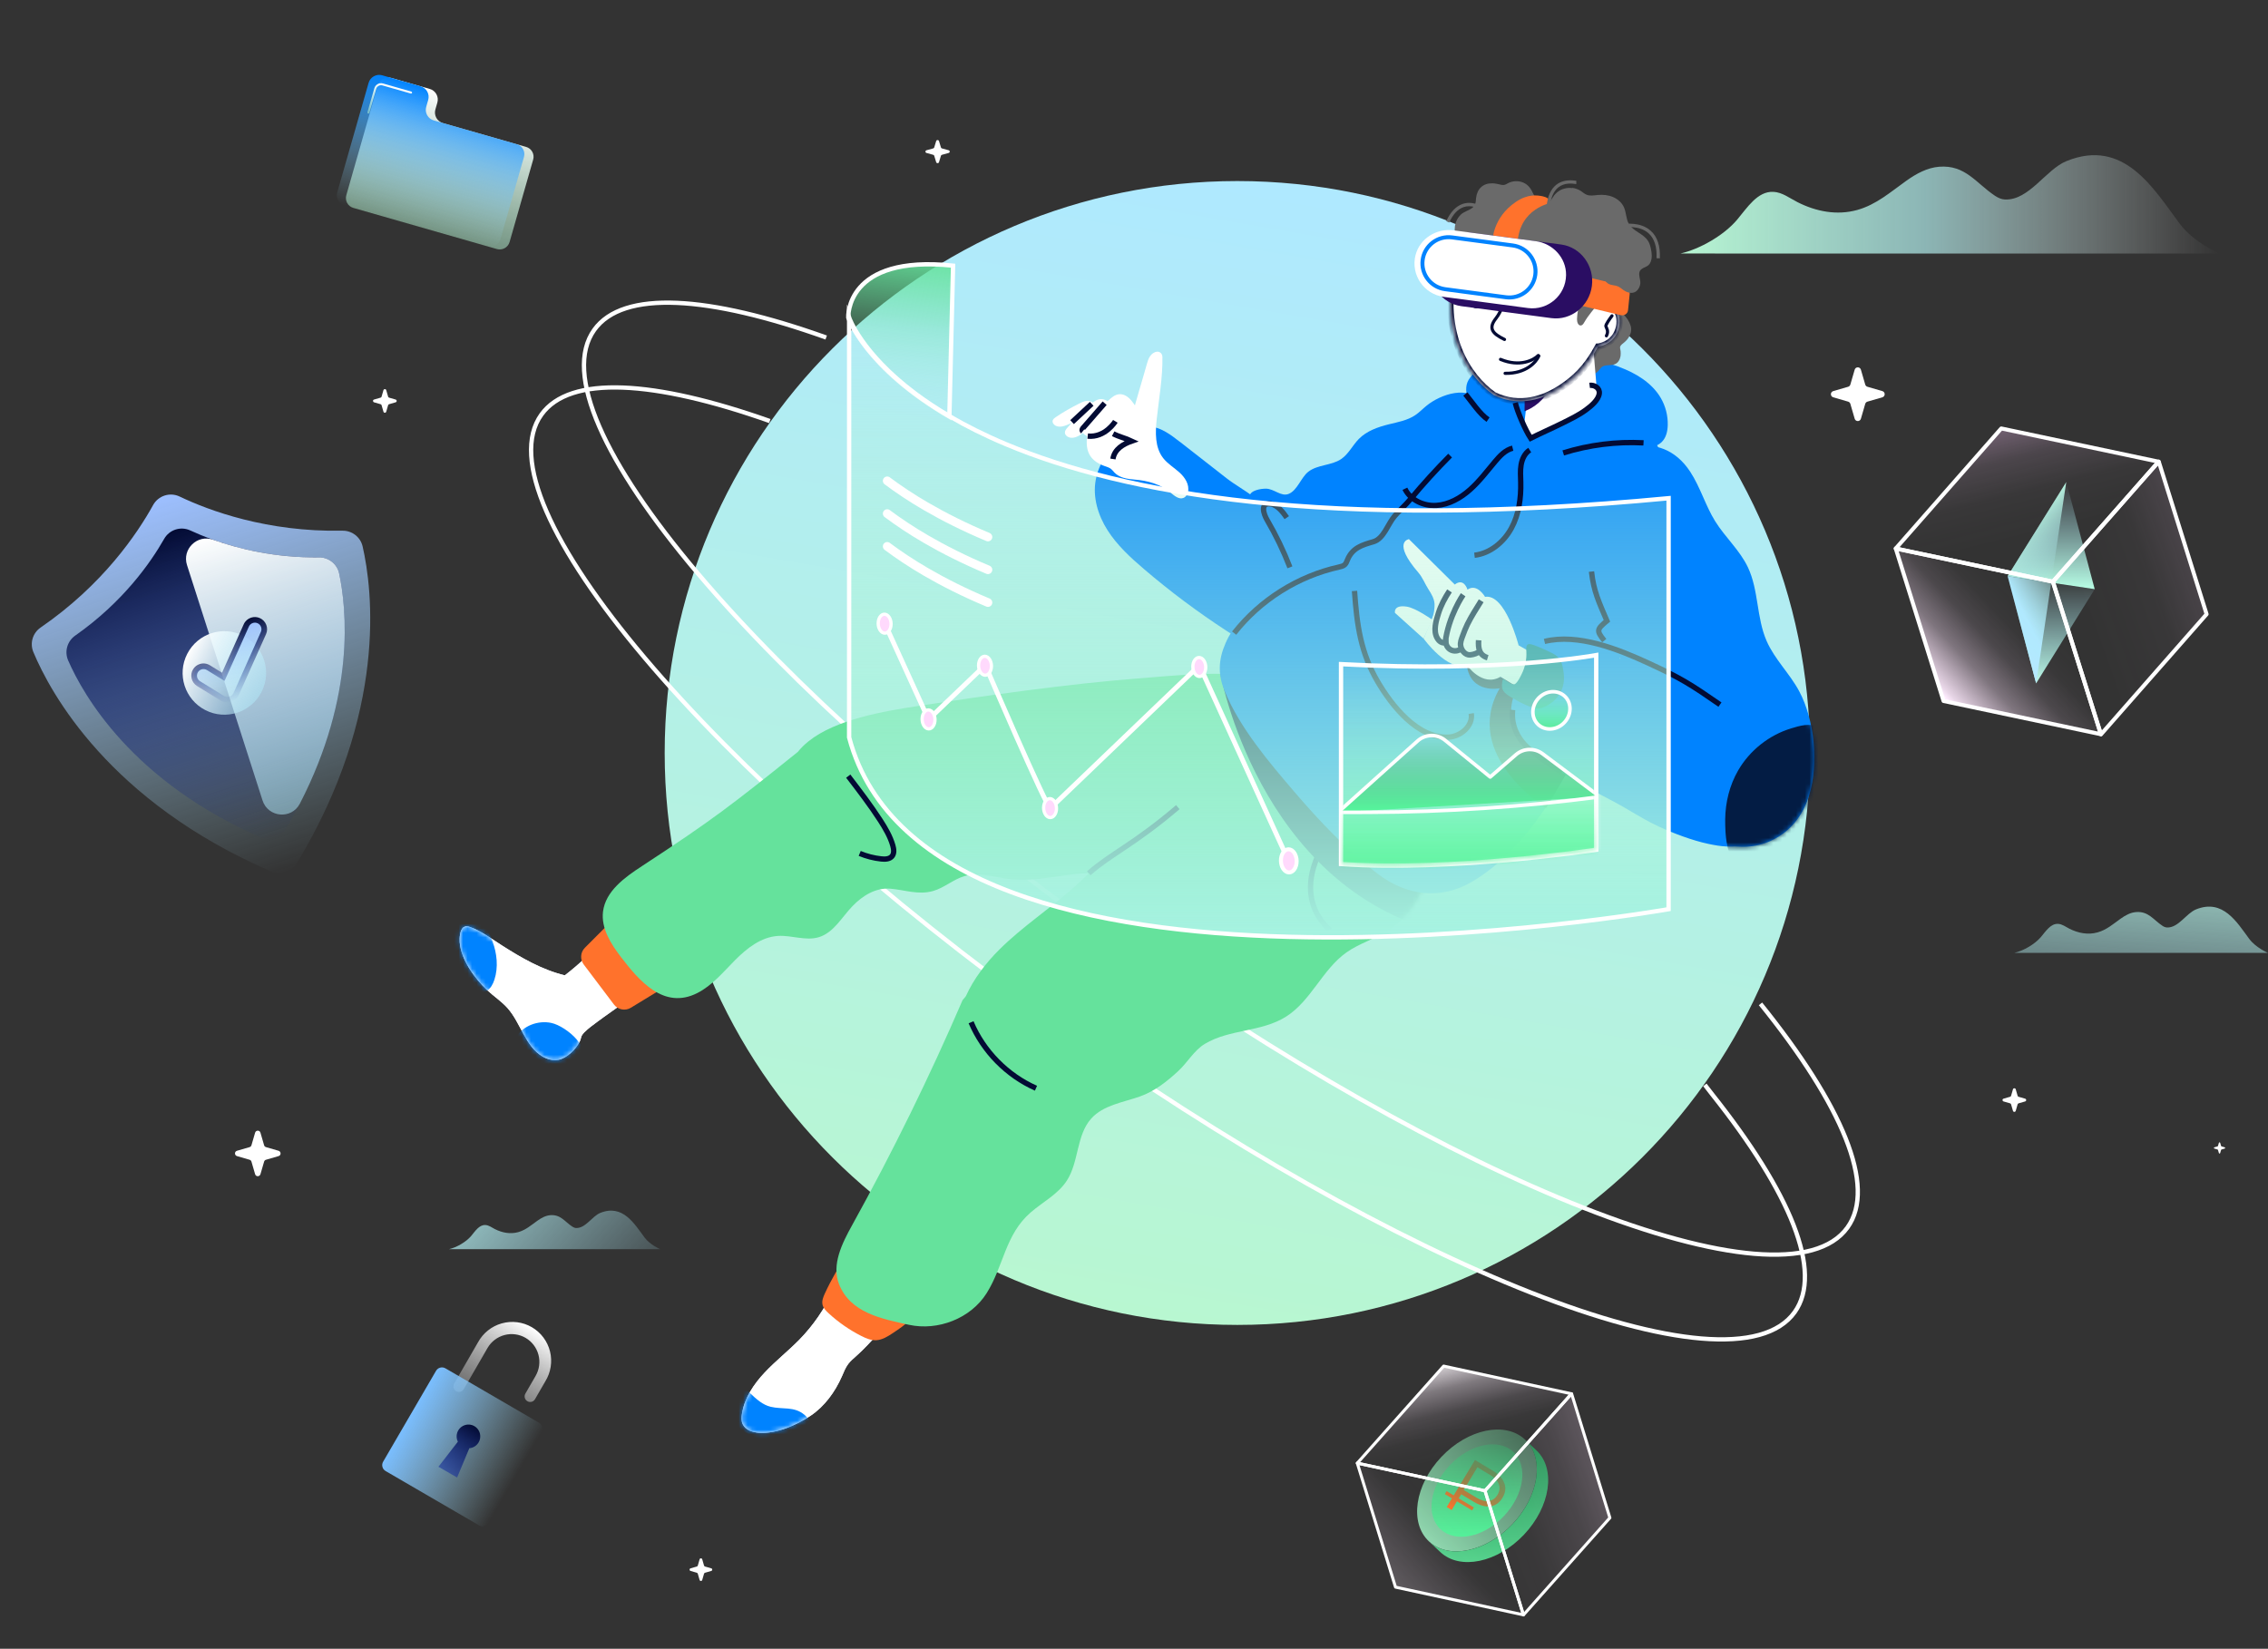 <?xml version="1.0" encoding="UTF-8"?> <svg xmlns="http://www.w3.org/2000/svg" width="502" height="365" viewBox="0 0 502 365" fill="none"><rect x="0" y="0" width="502" height="365" fill="#333333" stroke="none"/><path d="M379.598 56.127H491.276C491.276 56.127 485.588 53.739 482.439 49.498C476.656 41.733 470.135 30.505 457.4 35.661C452.839 37.503 449.099 44.426 443.748 44.163C442.979 44.121 442.263 43.795 441.62 43.374C437.386 40.575 435.047 36.45 429.212 36.913C426.568 37.124 424.135 38.46 421.975 39.996C418.467 42.49 415.307 45.31 411.062 46.489C406.564 47.73 401.972 46.836 397.863 44.753C396.115 43.869 394.472 42.553 392.512 42.469C388.994 42.312 386.75 45.963 384.486 48.646C381.642 52.034 376.28 55.149 371.961 56.117C375.381 56.117 377.927 56.117 379.598 56.117V56.127Z" fill="url(#paint0_linear_150_19265)"></path><path d="M449.458 210.953H502C502 210.953 499.324 209.827 497.839 207.838C495.121 204.187 492.056 198.905 486.063 201.325C483.914 202.188 482.154 205.45 479.637 205.323C479.279 205.302 478.931 205.155 478.636 204.955C476.645 203.64 475.539 201.693 472.801 201.914C471.558 202.009 470.409 202.64 469.398 203.366C467.744 204.545 466.259 205.871 464.258 206.418C462.14 207.007 459.981 206.576 458.043 205.597C457.221 205.176 456.442 204.566 455.525 204.524C453.871 204.45 452.818 206.165 451.744 207.428C450.406 209.017 447.878 210.49 445.855 210.942H449.447L449.458 210.953Z" fill="url(#paint1_linear_150_19265)"></path><path d="M102.383 276.539H146.119C146.119 276.539 143.897 275.602 142.654 273.94C140.389 270.899 137.84 266.5 132.847 268.521C131.066 269.247 129.592 271.951 127.506 271.856C127.211 271.846 126.927 271.709 126.674 271.551C125.01 270.457 124.104 268.836 121.807 269.015C120.775 269.099 119.816 269.626 118.974 270.225C117.604 271.204 116.361 272.309 114.697 272.772C112.938 273.256 111.137 272.909 109.525 272.088C108.84 271.741 108.198 271.225 107.429 271.193C106.049 271.13 105.175 272.561 104.29 273.614C103.173 274.939 101.077 276.16 99.381 276.539H102.373H102.383Z" fill="url(#paint2_linear_150_19265)"></path><path d="M273.872 293.311C203.869 293.311 147.12 236.624 147.12 166.696C147.12 96.768 203.869 40.081 273.872 40.081C343.875 40.081 400.624 96.768 400.624 166.696C400.624 236.624 343.875 293.311 273.872 293.311Z" fill="url(#paint3_linear_150_19265)"></path><path d="M182.871 74.72C156.842 65.419 137.913 64.135 131.54 73.016C117.657 92.345 168.503 152.501 245.104 207.375C321.705 262.249 395.051 291.07 408.924 271.741C415.445 262.66 407.681 244.561 389.669 222.233" stroke="white" stroke-width="0.95" stroke-miterlimit="10"></path><path d="M170.388 93.208C144.76 84.159 126.147 82.991 119.837 91.777C105.953 111.106 156.8 171.263 233.401 226.137C310.002 281.011 383.348 309.831 397.221 290.502C403.615 281.589 396.262 264.007 378.977 242.267C378.64 241.847 377.691 240.594 377.354 240.173" stroke="white" stroke-width="0.95" stroke-miterlimit="10"></path><path d="M102.594 205.271C101.762 205.902 101.688 207.723 101.751 208.564C102.046 212.437 105.027 216.551 107.777 219.15C109.251 220.539 110.979 221.654 112.327 223.159C115.298 226.505 116.246 231.661 120.122 233.902C121.165 234.502 122.418 234.839 123.598 234.618C125.473 234.26 127.475 232.282 128.307 230.598C128.76 229.662 128.423 229.472 129.36 228.515C130.224 227.641 131.277 226.905 132.257 226.168C136.123 223.264 140.431 220.781 143.423 216.898C143.591 216.677 143.76 216.446 143.791 216.172C143.823 215.835 143.644 215.53 143.475 215.246C141.642 212.247 139.536 209.427 137.176 206.818C136.976 206.597 136.765 206.376 136.502 206.249C135.596 205.829 134.648 206.681 133.995 207.428C131.298 210.543 128.286 213.394 125.02 215.919C119.996 214.699 115.435 212.068 111.084 209.29C108.914 207.901 106.481 206.092 104.048 205.218C103.774 205.124 103.479 205.039 103.184 205.06C102.963 205.081 102.784 205.155 102.626 205.271H102.594Z" fill="#E9ECF9"></path><path d="M102.594 205.271C101.762 205.902 101.688 207.723 101.751 208.564C102.046 212.437 105.027 216.551 107.777 219.15C109.251 220.539 110.979 221.654 112.327 223.159C115.298 226.505 116.246 231.661 120.122 233.902C121.165 234.502 122.418 234.839 123.598 234.618C125.473 234.26 127.475 232.282 128.307 230.598C128.76 229.662 128.423 229.472 129.36 228.515C130.224 227.641 131.277 226.905 132.257 226.168C136.123 223.264 140.431 220.781 143.423 216.898C143.591 216.677 143.76 216.446 143.791 216.172C143.823 215.835 143.644 215.53 143.475 215.246C141.642 212.247 139.536 209.427 137.176 206.818C136.976 206.597 136.765 206.376 136.502 206.249C135.596 205.829 134.648 206.681 133.995 207.428C131.298 210.543 128.286 213.394 125.02 215.919C119.996 214.699 115.435 212.068 111.084 209.29C108.914 207.901 106.481 206.092 104.048 205.218C103.774 205.124 103.479 205.039 103.184 205.06C102.963 205.081 102.784 205.155 102.626 205.271H102.594Z" fill="white"></path><mask id="mask0_150_19265" style="mask-type:luminance" maskUnits="userSpaceOnUse" x="101" y="205" width="43" height="30"><path d="M102.594 205.271C101.762 205.902 101.688 207.723 101.751 208.564C102.046 212.437 105.027 216.551 107.777 219.15C109.251 220.539 110.979 221.654 112.327 223.159C115.298 226.505 116.246 231.661 120.122 233.902C121.165 234.502 122.418 234.839 123.598 234.618C125.473 234.26 127.475 232.282 128.307 230.598C128.76 229.662 128.423 229.472 129.36 228.515C130.224 227.641 131.277 226.905 132.257 226.168C136.123 223.264 140.431 220.781 143.423 216.898C143.591 216.677 143.76 216.446 143.791 216.172C143.823 215.835 143.644 215.53 143.475 215.246C141.642 212.247 139.536 209.427 137.176 206.818C136.976 206.597 136.765 206.376 136.502 206.249C135.596 205.829 134.648 206.681 133.995 207.428C131.298 210.543 128.286 213.394 125.02 215.919C119.996 214.699 115.435 212.068 111.084 209.29C108.914 207.901 106.481 206.092 104.048 205.218C103.774 205.124 103.479 205.039 103.184 205.06C102.963 205.081 102.784 205.155 102.626 205.271H102.594Z" fill="white"></path></mask><g mask="url(#mask0_150_19265)"><path d="M122.071 226.463C119.111 225.821 115.698 227.062 114.223 229.704C114.15 229.83 114.087 229.967 114.076 230.114C114.076 230.335 114.213 230.535 114.339 230.714C116.214 233.229 118.247 235.87 121.186 236.964C122.566 237.48 124.094 237.606 125.547 237.332C126.548 237.143 127.549 236.754 128.265 236.017C131.783 232.439 125.284 227.157 122.061 226.463H122.071Z" fill="#0083FF"></path><path d="M106.766 219.644C107.082 219.634 107.408 219.539 107.724 219.35C108.609 218.834 109.115 217.855 109.431 216.887C110.337 214.109 110 211.037 108.978 208.301C108.42 206.807 107.598 205.271 106.281 204.303C105.27 203.556 103.29 203.524 102.184 204.124C101.552 204.471 101.109 205.102 100.825 205.765C99.677 208.417 100.741 211.458 101.878 214.11C102.573 215.74 104.522 219.728 106.766 219.644Z" fill="#0083FF"></path></g><path d="M129.202 213.52L135.891 222.38C136.766 223.538 138.388 223.853 139.631 223.096L148.553 217.656L135.849 203.408L129.455 209.817C128.465 210.816 128.349 212.395 129.202 213.52Z" fill="#FF722C"></path><path d="M133.468 201.841C134.016 197.284 138.272 194.233 142.116 191.718C157.612 181.585 162.141 178.071 176.562 166.475H176.572C177.267 165.612 178.068 164.823 178.932 164.128C185.031 159.215 195.722 157.436 203.475 156.247C217.243 154.132 236.857 151.323 251.994 150.186C258.767 149.681 274.178 147.935 280.424 150.597C284.49 152.333 286.228 155.921 287.113 160.014C288.04 164.307 289.662 168.106 290.378 172.504C290.737 174.714 291.095 176.997 290.536 179.154C289.841 181.838 287.798 184.026 285.417 185.447C283.036 186.867 280.319 187.635 277.633 188.309C274.472 189.108 271.281 189.803 268.079 190.424C260.073 191.971 251.288 193.854 243.103 193.36C236.119 192.928 229.641 195.643 222.52 194.485C219.518 194.001 216.421 193.107 213.493 193.949C211.017 194.664 209.005 196.548 206.52 197.253C203.233 198.179 200.252 196.99 197.039 196.737C193.805 196.485 190.919 198.295 188.707 200.578C186.316 203.051 184.536 206.47 181.249 207.47C178.342 208.354 175.224 207.007 172.19 207.196C168.472 207.428 165.312 209.922 162.689 212.563C160.066 215.204 157.633 218.182 154.314 219.855C146.93 223.58 141.474 217.129 137.429 211.847C135.185 208.922 133.036 205.492 133.468 201.83V201.841Z" fill="#65E29C"></path><path d="M190.287 188.93C191.804 189.561 193.415 189.971 195.048 190.15C195.891 190.245 196.87 190.213 197.429 189.571C197.966 188.94 197.85 187.983 197.618 187.183C197.049 185.205 195.996 183.405 194.88 181.669C192.678 178.26 190.213 175.04 187.748 171.82" stroke="#030B34" stroke-width="1.18" stroke-miterlimit="10"></path><path d="M192.12 297.657C191.277 298.551 190.403 299.414 189.476 300.235C188.876 300.772 188.244 301.298 187.759 301.94C187.137 302.76 186.769 303.739 186.358 304.675C184.852 308.106 182.524 311.347 179.374 313.44C176.225 315.534 171.916 317.407 168.093 317.186C166.628 317.102 164.996 316.608 164.385 315.271C164.069 314.566 164.1 313.767 164.227 312.998C164.764 309.505 166.839 306.422 169.262 303.844C171.685 301.266 174.486 299.077 176.962 296.542C180.006 293.416 182.524 289.765 184.357 285.798C184.999 284.409 185.578 282.947 186.59 281.789C187.601 280.632 189.16 279.811 190.656 280.158C192.025 280.474 193.005 281.652 193.774 282.831C195.122 284.872 197.324 288.345 197.26 290.891C197.208 292.743 195.48 294.058 194.332 295.289C193.595 296.079 192.868 296.878 192.12 297.657Z" fill="#E9ECF9"></path><path d="M192.12 297.657C191.277 298.551 190.403 299.414 189.476 300.235C188.876 300.772 188.244 301.298 187.759 301.94C187.137 302.76 186.769 303.739 186.358 304.675C184.852 308.106 182.524 311.347 179.374 313.44C176.225 315.534 171.916 317.407 168.093 317.186C166.628 317.102 164.996 316.608 164.385 315.271C164.069 314.566 164.1 313.767 164.227 312.998C164.764 309.505 166.839 306.422 169.262 303.844C171.685 301.266 174.486 299.077 176.962 296.542C180.006 293.416 182.524 289.765 184.357 285.798C184.999 284.409 185.578 282.947 186.59 281.789C187.601 280.632 189.16 279.811 190.656 280.158C192.025 280.474 193.005 281.652 193.774 282.831C195.122 284.872 197.324 288.345 197.26 290.891C197.208 292.743 195.48 294.058 194.332 295.289C193.595 296.079 192.868 296.878 192.12 297.657Z" fill="white"></path><mask id="mask1_150_19265" style="mask-type:luminance" maskUnits="userSpaceOnUse" x="164" y="280" width="34" height="38"><path d="M192.12 297.657C191.277 298.551 190.403 299.414 189.476 300.235C188.876 300.772 188.244 301.298 187.759 301.94C187.137 302.76 186.769 303.739 186.358 304.675C184.852 308.106 182.524 311.347 179.374 313.44C176.225 315.534 171.916 317.407 168.093 317.186C166.628 317.102 164.996 316.608 164.385 315.271C164.069 314.566 164.1 313.767 164.227 312.998C164.764 309.505 166.839 306.422 169.262 303.844C171.685 301.266 174.486 299.077 176.962 296.542C180.006 293.416 182.524 289.765 184.357 285.798C184.999 284.409 185.578 282.947 186.59 281.789C187.601 280.632 189.16 279.811 190.656 280.158C192.025 280.474 193.005 281.652 193.774 282.831C195.122 284.872 197.324 288.345 197.26 290.891C197.208 292.743 195.48 294.058 194.332 295.289C193.595 296.079 192.868 296.878 192.12 297.657Z" fill="white"></path></mask><g mask="url(#mask1_150_19265)"><path d="M170.579 311.431C168.799 311.01 167.387 309.705 166.06 308.453C165.839 308.242 165.607 308.021 165.301 307.958C164.827 307.853 164.364 308.179 164.027 308.537C163.1 309.537 162.657 310.905 162.478 312.251C162.373 313.083 162.363 313.967 162.71 314.735C163.047 315.503 163.7 316.092 164.374 316.597C167.629 319.08 175.593 322.121 178.9 318.112C180.238 316.492 179.522 314.44 178.047 313.198C175.772 311.283 173.202 312.062 170.568 311.431H170.579Z" fill="#0083FF"></path></g><path d="M199.683 293.69C199.03 294.174 198.356 294.627 197.682 295.079C196.523 295.847 195.28 296.647 193.879 296.699C192.741 296.741 191.656 296.268 190.635 295.752C188.001 294.416 185.547 292.711 183.377 290.702C182.808 290.176 182.229 289.586 182.06 288.829C181.871 287.987 182.218 287.124 182.576 286.345C183.303 284.767 184.104 283.231 184.967 281.726C185.958 280.011 186.674 280.506 188.18 281.011C189.866 281.579 191.541 282.147 193.163 282.884C196.228 284.262 199.177 286.061 201.779 288.113C202.274 288.503 203.012 288.797 203.012 289.523C203.012 289.955 202.812 290.354 202.58 290.723C201.832 291.901 200.789 292.848 199.662 293.701L199.683 293.69Z" fill="#FF722C"></path><path d="M188.602 271.246C197.555 255.062 205.719 238.437 213.04 221.444L213.788 220.528C215.536 216.656 218.243 213.141 221.277 210.132C226.365 205.092 232.411 201.135 237.762 196.379C240.68 193.78 243.387 190.95 246.084 188.13C249.665 184.384 253.12 179.722 257.229 176.576C259.915 174.514 262.506 172.736 265.045 170.4C269.922 165.896 275.747 159.72 282.362 157.91C291.769 155.332 295.908 165.591 304.525 170.158C308.58 172.304 313.047 173.904 315.701 177.86C318.63 182.248 317.302 189.519 315.807 194.264C314.311 198.989 311.393 203.356 307.211 206.018C304.283 207.87 300.849 208.848 298.026 210.848C292.696 214.625 290.189 221.559 284.669 225.053C279.202 228.515 272.176 227.789 266.677 231.093C264.265 232.545 262.833 235.249 260.726 237.174C258.198 239.489 255.533 241.604 252.267 242.751C248.517 244.067 244.209 244.656 241.544 247.613C238.215 251.306 238.837 257.188 236.14 261.355C234.212 264.354 230.852 266.058 228.156 268.384C222.467 273.298 222.172 280.253 218.391 286.272C214.873 291.88 207.594 294.69 201.179 293.28C195.227 291.975 188.17 290.659 185.694 284.23C184.04 279.948 186.379 275.255 188.602 271.246Z" fill="#65E29C"></path><path d="M294.244 205.828C294.054 205.344 282.415 196.937 298.879 179.018" stroke="#030B34" stroke-width="1.18" stroke-miterlimit="10"></path><path d="M240.986 193.328C245.916 188.982 251.119 186.878 260.694 178.691" stroke="#030B34" stroke-width="1.18" stroke-miterlimit="10"></path><path d="M229.304 240.91C222.91 238.079 217.664 232.745 214.936 226.305" stroke="#030B34" stroke-width="1.18" stroke-miterlimit="10"></path><mask id="mask2_150_19265" style="mask-type:luminance" maskUnits="userSpaceOnUse" x="133" y="149" width="185" height="145"><path d="M133.468 201.841C134.016 197.284 138.271 194.233 142.116 191.718C157.611 181.585 162.141 178.071 176.561 166.475H176.572C177.267 165.612 178.068 164.823 178.932 164.128C185.031 159.215 195.722 157.436 203.475 156.247C217.243 154.132 236.856 151.323 251.993 150.186C258.767 149.681 274.177 147.935 280.424 150.597C283.658 151.975 285.417 154.532 286.449 157.584C293.18 158.436 297.267 166.317 304.525 170.168C308.58 172.315 313.047 173.914 315.701 177.871C318.63 182.258 317.302 189.529 315.807 194.275C314.311 198.999 311.393 203.366 307.211 206.028C304.283 207.88 300.849 208.859 298.026 210.858C292.696 214.636 290.189 221.57 284.669 225.063C279.202 228.525 272.176 227.799 266.677 231.103C264.265 232.555 262.833 235.259 260.726 237.185C258.198 239.5 255.533 241.615 252.267 242.762C248.517 244.077 244.209 244.666 241.544 247.623C238.215 251.317 238.837 257.199 236.14 261.365C234.212 264.364 230.852 266.069 228.156 268.394C222.467 273.308 222.172 280.263 218.391 286.282C214.873 291.891 207.594 294.7 201.179 293.29C195.227 291.985 188.17 290.67 185.694 284.241C184.04 279.958 186.379 275.265 188.602 271.256C197.555 255.073 205.719 238.448 213.04 221.454L213.788 220.539C215.536 216.667 218.243 213.152 221.277 210.143C226.365 205.102 232.411 201.146 237.762 196.39C238.868 195.401 239.943 194.38 240.996 193.338C234.802 193.465 228.925 195.538 222.51 194.496C219.507 194.012 216.411 193.118 213.482 193.959C211.007 194.675 208.995 196.558 206.509 197.263C203.222 198.189 200.241 197 197.028 196.748C193.795 196.495 190.908 198.305 188.696 200.588C186.305 203.061 184.525 206.481 181.238 207.48C178.331 208.364 175.213 207.018 172.179 207.207C168.461 207.438 165.301 209.932 162.678 212.573C160.055 215.214 157.622 218.192 154.304 219.865C146.92 223.59 141.463 217.14 137.418 211.858C135.175 208.933 133.026 205.502 133.458 201.841H133.468Z" fill="white"></path></mask><g mask="url(#mask2_150_19265)"><g style="mix-blend-mode:soft-light"><path d="M270.017 148.629C270.017 148.629 278.286 196.148 319.188 206.481L319.356 195.264L270.017 148.619V148.629Z" fill="#031C44"></path></g></g><path d="M329.248 89.252C316.955 98.543 307.369 111.359 301.923 125.764C301.744 126.238 301.555 126.743 301.165 127.079C300.512 127.658 299.532 127.563 298.658 127.616C295.034 127.826 293.043 131.194 292.432 134.35C289.936 134.245 287.439 133.656 284.932 133.803C282.857 133.919 281.277 134.919 279.371 135.371C275.526 136.276 273.04 138.328 271.27 142.368C269.648 146.093 269.543 149.334 271.102 153.08C274.451 161.161 280.835 168.685 286.481 175.282C291.99 181.722 298.173 188.246 304.925 193.433C311.182 198.231 318.788 199.336 325.814 195.201C338.496 187.741 346.871 172.031 352.759 159.078C358.384 146.682 363.767 133.866 366.495 120.545C368.128 112.569 371.656 101.226 363.83 95.355C362.661 94.481 361.323 93.797 360.333 92.724C360.206 92.587 359.88 91.303 359.764 91.451C359.648 91.598 359.416 91.514 359.258 91.43C349.704 86.084 337.98 82.686 329.248 89.294V89.252Z" fill="#0083FF"></path><path d="M358.395 81.233C362.039 82.591 365.61 84.716 367.58 88.073C368.654 89.893 369.192 92.019 369.139 94.123C369.107 95.449 368.791 96.849 367.864 97.796C366.906 98.774 365.473 99.09 364.114 99.237C360.775 99.595 357.246 98.848 354.034 99.763C350.442 100.784 346.808 101.668 343.142 102.425C340.835 102.899 338.486 103.32 336.147 103.109C335.094 103.015 334.02 102.783 333.114 102.236C332.176 101.678 331.46 100.816 330.796 99.953C328.31 96.67 326.372 92.976 325.098 89.073C324.624 87.641 324.255 86.063 324.792 84.653C325.435 83.001 327.173 82.054 328.237 80.634C328.974 79.645 329.395 78.413 330.291 77.551C331.871 76.014 334.378 76.109 336.569 76.393C340.456 76.898 344.301 77.698 348.072 78.761C349.641 79.213 350.926 79.708 352.559 79.834C354.56 79.992 356.52 80.528 358.405 81.223L358.395 81.233Z" fill="#0083FF"></path><path d="M374.271 182.027C369.037 175.673 369.951 166.283 376.312 161.055C382.673 155.826 392.072 156.738 397.307 163.092C402.541 169.447 401.628 178.836 395.267 184.065C388.906 189.294 379.506 188.381 374.271 182.027Z" fill="#0083FF"></path><path d="M352.263 126.532C353.401 131.036 354.886 135.434 356.551 139.769C357.014 140.979 359.784 150.228 361.006 150.355C361.249 150.376 360.943 149.944 360.796 150.134C360.648 150.323 360.827 150.586 360.985 150.765C364.504 154.49 368.106 158.152 371.782 161.729C375.733 165.581 379.767 169.348 383.886 173.009C385.94 174.84 388.025 176.661 390.122 178.449C391.175 179.344 392.228 180.238 393.282 181.112C393.851 181.585 394.851 183.163 395.673 183.048C395.936 183.006 396.157 182.837 396.368 182.658C398.359 180.922 399.686 178.512 400.455 175.987C402.562 169.074 401.645 159.414 398.243 153.038C396.157 149.124 392.787 145.956 391.017 141.884C388.763 136.728 389.289 130.657 386.877 125.575C385.086 121.808 381.842 118.935 379.641 115.4C377.481 111.927 376.365 107.876 374.121 104.446C367.516 94.313 355.013 98.659 351.336 108.686C349.251 114.379 350.704 120.282 352.116 125.953C352.158 126.143 352.211 126.332 352.253 126.511L352.263 126.532Z" fill="#0083FF"></path><path d="M347.608 142.915C346.628 142.758 345.649 142.694 344.658 142.8C338.191 143.484 335.167 150.06 335.273 155.921C335.441 164.644 342.225 169 348.998 173.03C352.538 175.135 356.751 177.102 360.29 179.207C362.524 180.533 364.757 181.869 367.116 182.963C370.329 184.458 374.627 186.078 378.071 186.804C380.936 187.414 383.201 187.73 387.562 186.983C390.87 186.415 388.289 180.207 387.478 176.955C386.804 174.272 385.708 171.715 384.518 169.211C381.716 163.339 378.292 157.647 373.142 153.596C370.803 151.765 368.97 149.786 366.21 148.471C363.598 147.23 360.785 146.419 357.994 145.651C355.656 145.009 353.317 144.357 350.979 143.715C349.862 143.41 348.735 143.094 347.587 142.915H347.608Z" fill="#0083FF"></path><path d="M261.137 97.806C259.209 96.301 257.155 94.744 254.732 94.418C252.594 94.134 250.403 94.891 248.665 96.175C246.927 97.459 245.599 99.216 244.536 101.089C243.619 102.688 242.871 104.404 242.534 106.224C241.818 110.075 243.04 114.084 245.147 117.388C247.253 120.692 250.171 123.386 253.152 125.932C258.988 130.93 265.15 135.539 271.597 139.727C273.124 140.716 274.725 141.716 276.537 141.958C278.201 142.189 279.897 141.758 281.477 141.179C282.162 140.927 282.868 140.621 283.279 140.022C283.71 139.39 283.71 138.57 283.689 137.801C283.479 130.457 282.436 123.133 280.571 116.02C279.981 113.747 279.381 111.538 277.474 110.023C275.578 108.518 273.408 107.371 271.491 105.877C268.047 103.183 264.602 100.489 261.158 97.806H261.137Z" fill="#0083FF"></path><path d="M328.394 90.861C328.131 90.462 328.194 89.683 327.868 89.188C325.16 85.095 318.851 87.294 315.775 89.799C314.911 90.493 314.142 91.314 313.226 91.924C311.519 93.061 309.444 93.439 307.453 93.923C305.009 94.523 302.523 95.386 300.764 97.175C299.374 98.585 298.5 100.51 296.856 101.626C294.686 103.099 291.621 102.825 289.567 104.446C287.966 105.708 287.176 108.528 285.259 109.328C283.573 110.033 282.025 108.192 280.203 108.181C279.107 108.181 276.747 108.507 276.558 109.875C276.421 110.864 276.526 111.98 276.558 112.979C276.611 115 276.758 117.02 276.937 119.04C277.295 123.06 277.79 127.069 277.906 131.099C278.022 135.097 278.138 139.106 278.254 143.105C281.993 141.579 286.028 140.958 289.925 139.938C293.833 138.917 297.762 137.391 300.554 134.476C303.651 131.236 304.925 126.732 306.769 122.639C308.601 118.577 311.077 114.8 314.068 111.496C318.629 106.466 324.539 102.32 327.162 96.049C328.078 93.871 329.732 92.808 328.415 90.851L328.394 90.861Z" fill="#0083FF"></path><path d="M360.647 74.436C360.393 74.93 360.011 75.368 359.587 75.735C359.261 76.017 358.696 76.356 358.597 76.794C358.54 77.077 358.682 77.458 358.71 77.74C358.738 78.094 358.738 78.447 358.696 78.8C358.583 79.534 358.201 80.254 357.537 80.579C356.589 81.045 355.289 80.608 354.483 81.299C354.256 81.497 354.101 81.751 353.917 81.977C353.295 82.726 352.263 83.234 351.287 83.065C350.269 82.881 350.538 81.695 350.609 80.904C350.764 79.139 350.609 77.289 350.284 75.551C350.255 75.424 350.241 75.297 350.269 75.17C350.312 74.972 350.496 74.845 350.651 74.718C352.588 73.278 354.426 71.682 356.123 69.973C356.504 69.591 356.9 69.196 357.409 69.027C359.134 68.476 360.958 71.3 361.043 72.727C361.085 73.32 360.93 73.899 360.647 74.422V74.436Z" fill="#6A6A6A"></path><path d="M357.155 55.962C357.155 55.962 361.212 68.941 352.206 76.003L351.598 66.202L353.041 55.553L357.155 55.962Z" fill="#6A6A6A"></path><path d="M355.798 64.225C353.804 63.688 352.362 65.016 351.57 66.033L353.394 53.802L329.09 50.342C329.09 50.342 329.786 58.9 327.468 73.814C325.149 88.728 337.786 87.26 337.786 87.26V90.347C337.489 93.242 337.406 92.612 337.406 95.239C337.336 95.889 338.986 95.903 339.028 96.665L349.974 91.979C350.214 91.527 352.001 90.347 353.623 88.558L352.405 73.814C353.38 73.122 354.271 72.303 354.935 71.611C356.038 70.481 356.83 69.069 357.141 67.53C357.424 66.131 357.325 64.634 355.784 64.211L355.798 64.225Z" fill="white"></path><path d="M337.5 87.373C338.148 87.159 338.77 86.962 339.34 86.67C340.549 86.066 341.847 85.015 342.931 83.954L344.477 82.186L343.631 84.644C342.578 87.488 340.577 89.722 337.786 90.906L337.444 91.05L337.486 87.374L337.5 87.373Z" fill="#2A0D63"></path><path d="M339.369 64.974C339.299 65.694 338.875 66.259 338.422 66.202C337.97 66.16 337.673 65.524 337.744 64.804C337.814 64.084 338.238 63.519 338.691 63.575C339.143 63.618 339.44 64.253 339.369 64.974Z" fill="#171714"></path><path d="M329.416 63.97C329.346 64.691 328.922 65.256 328.469 65.199C328.017 65.157 327.72 64.521 327.79 63.801C327.861 63.081 328.285 62.516 328.738 62.572C329.19 62.615 329.487 63.25 329.416 63.97Z" fill="#171714"></path><path d="M332.089 70.439C332.089 70.439 328.13 71.413 329.643 68.546C330.859 66.216 331.368 65.496 331.368 65.496" stroke="#030B34" stroke-width="0.93" stroke-miterlimit="10"></path><path d="M341.151 62.94C340.869 61.443 339.964 60.369 338.522 60.906C338.225 61.033 337.362 61.457 337.15 62.093L339.101 62.7L341.095 63.123L341.151 62.926V62.94Z" fill="#030B34"></path><path d="M330.873 61.259C330.137 59.931 328.95 59.183 327.748 60.129C327.494 60.341 326.829 61.019 326.815 61.683L328.851 61.669L330.887 61.457V61.259H330.873Z" fill="#030B34"></path><path d="M340.514 73.687C340.514 73.687 338.633 78.531 335.085 75.396" stroke="#030B34" stroke-width="0.93" stroke-miterlimit="10"></path><mask id="path-43-inside-1_150_19265" fill="white"><path d="M348.563 48.84C344.833 47.585 339.836 45.403 335.875 45.654C330.539 46.042 323.521 51.453 321.874 59.163C318.697 74.037 324.919 83.449 330.648 87.461C336.476 90.315 341.922 88.205 345.497 85.865C349.072 83.525 351.069 81.146 352.875 78.188C353.147 77.743 353.423 77.251 353.699 76.737C353.743 76.737 353.789 76.734 353.837 76.725C358.668 75.831 359.325 70.595 357.668 68.437C359.566 64.193 362.689 53.466 348.563 48.84Z"></path></mask><path d="M348.563 48.84C344.833 47.585 339.836 45.403 335.875 45.654C330.539 46.042 323.521 51.453 321.874 59.163C318.697 74.037 324.919 83.449 330.648 87.461C336.476 90.315 341.922 88.205 345.497 85.865C349.072 83.525 351.069 81.146 352.875 78.188C353.147 77.743 353.423 77.251 353.699 76.737C353.743 76.737 353.789 76.734 353.837 76.725C358.668 75.831 359.325 70.595 357.668 68.437C359.566 64.193 362.689 53.466 348.563 48.84Z" fill="white"></path><path d="M348.563 48.84L348.346 49.506L348.34 49.504L348.563 48.84ZM335.875 45.654L335.824 44.956L335.83 44.956L335.875 45.654ZM321.874 59.163L321.189 59.017L321.189 59.017L321.874 59.163ZM330.648 87.461L330.34 88.09L330.291 88.066L330.247 88.034L330.648 87.461ZM345.497 85.865L345.88 86.451L345.88 86.451L345.497 85.865ZM352.875 78.188L353.473 78.553L353.473 78.553L352.875 78.188ZM353.699 76.737L353.083 76.406L353.277 76.045L353.686 76.037L353.699 76.737ZM353.837 76.725L353.964 77.413L353.964 77.413L353.837 76.725ZM357.668 68.437L357.112 68.863L356.858 68.532L357.029 68.151L357.668 68.437ZM348.563 48.84L348.34 49.504C346.418 48.857 344.31 48.022 342.102 47.352C339.912 46.687 337.771 46.235 335.919 46.353L335.875 45.654L335.83 44.956C337.94 44.822 340.278 45.335 342.509 46.013C344.723 46.684 346.978 47.569 348.787 48.177L348.563 48.84ZM335.875 45.654L335.925 46.352C333.451 46.532 330.503 47.893 327.959 50.183C325.425 52.465 323.347 55.62 322.559 59.309L321.874 59.163L321.189 59.017C322.048 54.996 324.303 51.591 327.023 49.143C329.734 46.703 332.963 45.164 335.824 44.956L335.875 45.654ZM321.874 59.163L322.559 59.309C319.441 73.904 325.547 83.035 331.05 86.888L330.648 87.461L330.247 88.034C324.291 83.864 317.952 74.169 321.189 59.017L321.874 59.163ZM330.648 87.461L330.956 86.832C336.46 89.528 341.628 87.561 345.113 85.28L345.497 85.865L345.88 86.451C342.216 88.849 336.492 91.103 330.34 88.09L330.648 87.461ZM345.497 85.865L345.113 85.28C348.587 83.006 350.516 80.709 352.278 77.824L352.875 78.188L353.473 78.553C351.623 81.583 349.557 84.045 345.88 86.451L345.497 85.865ZM352.875 78.188L352.278 77.824C352.54 77.394 352.81 76.913 353.083 76.406L353.699 76.737L354.316 77.069C354.036 77.589 353.753 78.094 353.473 78.553L352.875 78.188ZM353.699 76.737L353.686 76.037C353.708 76.037 353.713 76.036 353.71 76.036L353.837 76.725L353.964 77.413C353.866 77.431 353.779 77.436 353.713 77.437L353.699 76.737ZM353.837 76.725L353.709 76.036C355.852 75.64 357.033 74.305 357.521 72.835C358.026 71.313 357.769 69.719 357.112 68.863L357.668 68.437L358.223 68.01C359.223 69.313 359.467 71.416 358.85 73.275C358.216 75.186 356.653 76.916 353.964 77.413L353.837 76.725ZM357.668 68.437L357.029 68.151C357.958 66.073 359.143 62.494 358.438 58.917C357.748 55.42 355.214 51.755 348.346 49.506L348.563 48.84L348.781 48.175C356.038 50.552 359.006 54.563 359.811 58.647C360.601 62.651 359.275 66.557 358.307 68.722L357.668 68.437Z" fill="#030B34" mask="url(#path-43-inside-1_150_19265)"></path><path d="M356.795 69.923C356.314 70.552 355.37 71.892 355.443 72.211C355.535 72.61 356.15 73.255 355.566 74.346" stroke="#030B34" stroke-width="0.7" stroke-linecap="round"></path><path d="M340.469 78.703C339.471 79.729 336.406 81.337 332.129 79.558" stroke="#030B34" stroke-width="0.7" stroke-linecap="round"></path><path d="M340.598 78.816C340.042 80.135 337.773 82.748 333.142 82.648" stroke="#030B34" stroke-width="0.7" stroke-linecap="round"></path><path d="M333.008 65.535C332.962 66.444 332.519 68.706 331.113 70.481C329.356 72.699 330.327 73.854 333.008 75.148" stroke="#030B34" stroke-width="0.7" stroke-linecap="round"></path><path d="M341.009 67.346C341.206 66.128 340.659 65.038 339.795 64.909C338.925 64.78 338.066 65.665 337.869 66.883C337.671 68.101 338.218 69.191 339.082 69.32C339.952 69.449 340.811 68.564 341.009 67.346Z" fill="#030B34"></path><path d="M328.328 66.071C328.353 64.84 327.664 63.816 326.787 63.785C325.909 63.758 325.178 64.733 325.153 65.964C325.128 67.196 325.817 68.219 326.694 68.251C327.572 68.277 328.303 67.303 328.328 66.071Z" fill="#030B34"></path><path d="M344.506 63.746C345.49 62.955 341.065 59.826 337.285 61.742C336.766 62.003 337.181 62.764 337.7 62.499C339.71 61.481 342.423 62.002 343.879 63.691C344.038 63.875 344.32 63.895 344.506 63.746Z" fill="#030B34"></path><path d="M323.984 60.467C324.953 59.776 327.601 59.812 329.067 61.214C329.532 61.657 330.331 61.217 329.872 60.772C328.007 58.988 324.607 58.844 323.201 59.849C322.723 60.188 323.512 60.807 323.985 60.463L323.984 60.467Z" fill="#030B34"></path><path d="M350.339 48.528C348.31 46.759 341.612 43.531 331.05 44.774M345.549 51.634C343.995 50.642 338.429 49.408 328.591 52.411" stroke="#45485C" stroke-width="0.7" stroke-linecap="round"></path><path d="M349.111 69.775C349.252 68.377 349.648 66.993 350.27 65.736C349.394 65.764 348.263 65.623 348.008 64.775C347.937 64.521 347.966 64.253 348.008 63.998C348.206 62.812 348.701 61.668 349.45 60.722C348.687 60.553 347.329 60.27 346.792 59.663C346.283 59.07 346.283 58.095 346.34 57.375C346.411 56.584 346.538 55.779 346.962 55.115C347.471 54.352 348.333 53.886 349.238 53.689C350.143 53.491 351.062 53.562 351.981 53.646C352.829 53.731 353.692 53.858 354.512 54.127C354.766 54.211 355.403 54.352 355.558 54.593C355.728 54.861 355.487 55.313 355.417 55.609C354.922 57.403 357.361 60.263 356.852 62.056C355.876 65.559 352.462 68.193 350.638 71.399C350.482 71.681 350.27 71.992 349.945 72.049C349.323 72.148 349.04 71.3 349.054 70.665C349.054 70.382 349.083 70.086 349.111 69.803V69.775Z" fill="#6A6A6A"></path><path d="M322.912 47.969C323.195 47.616 323.52 47.305 323.916 47.079C324.807 46.542 325.995 46.274 326.447 45.328C326.673 44.862 326.659 44.325 326.716 43.803C326.97 41.769 328.271 40.54 330.321 40.583C331.014 40.597 331.678 40.78 332.357 40.922C332.979 41.049 333.177 40.879 333.757 40.568C334.845 39.989 336.202 39.961 337.305 40.484C338.323 40.978 338.875 41.811 339.327 42.8C339.794 43.817 340.204 43.873 341.278 44.226C341.943 44.438 342.621 44.622 343.257 44.876C345.095 45.596 346.933 46.316 348.743 47.107C350.369 47.799 351.981 48.52 353.536 49.367C354.441 49.861 355.6 50.398 356.237 51.245C358.343 54.042 356.844 56.005 356.844 56.005L349.252 55.242C345.364 54.706 341.476 54.183 337.602 53.646C336.457 53.491 334.605 52.813 333.502 53.265C332.625 53.618 332.102 54.508 331.197 54.889C330.25 55.285 328.935 56.075 327.903 55.595C326.164 54.776 326.602 53.067 324.284 53.223C322.898 53.322 321.993 52.093 321.979 50.794C321.979 49.791 322.29 48.774 322.912 47.983V47.969Z" fill="#6A6A6A"></path><path d="M320.763 49.282C321.597 47.432 322.672 46.288 323.958 45.85C325.641 45.271 327.224 46.119 327.747 46.387C327.86 46.443 327.931 46.486 327.974 46.486L328.214 45.78C328.214 45.78 328.157 45.751 328.101 45.723C326.517 44.89 325.061 44.692 323.732 45.144C322.262 45.653 321.032 46.938 320.113 48.971L320.791 49.282H320.763Z" fill="#6A6A6A"></path><path d="M349.647 67.6L358.696 69.761C359.53 69.958 360.265 69.464 360.35 68.673L360.718 65.072C360.803 64.267 360.195 63.462 359.36 63.264L350.312 61.103C349.478 60.905 348.742 61.4 348.658 62.191L348.29 65.792C348.205 66.597 348.813 67.402 349.647 67.6Z" fill="#FF722C"></path><path d="M343.412 44.89C343.412 44.89 336.159 46.048 335.891 54.042L330.362 53.307C330.362 53.307 330.32 48.237 335.509 44.706C338.153 42.899 340.259 43.195 341.503 43.464C342.267 43.633 343.016 44.029 343.412 44.89Z" fill="#FF722C"></path><path d="M325.626 51.5L332.384 52.39L345.533 54.127C349.873 54.706 352.941 58.844 352.347 63.321C351.754 67.798 347.71 71.004 343.369 70.425L323.477 67.784C319.136 67.205 316.068 63.067 316.662 58.59C317.256 54.113 321.299 50.907 325.64 51.486L325.626 51.5Z" fill="#2A0D63"></path><path d="M313.311 56.499C314.244 52.799 317.948 50.497 321.737 50.991L327.845 51.796L339.933 53.392C343.722 53.901 346.692 57.093 346.635 60.906C346.564 65.425 342.549 68.772 338.194 68.193L319.56 65.722C315.205 65.143 312.208 60.863 313.311 56.485V56.499Z" fill="white"></path><path d="M321.399 52.558L334.84 54.34C338.013 54.76 340.245 57.668 339.824 60.834C339.404 64.001 336.49 66.227 333.316 65.806L319.875 64.024C316.702 63.603 314.47 60.695 314.891 57.529C315.311 54.363 318.225 52.137 321.399 52.558Z" stroke="#0083FF" stroke-width="0.88" stroke-miterlimit="10"></path><path d="M347.994 41.585C348.658 41.67 349.294 41.896 349.86 42.249C350.312 42.546 350.722 42.941 351.231 43.125C351.981 43.421 352.829 43.238 353.635 43.167C354.78 43.054 355.968 43.167 357.028 43.619C358.088 44.071 359.022 44.89 359.474 45.949C359.969 47.107 359.898 48.477 360.534 49.565C361.496 51.217 363.758 51.712 364.776 53.336C365.115 53.858 365.285 54.48 365.412 55.087C365.624 56.061 365.723 57.106 365.341 58.025C364.875 59.154 363.885 59.013 363.164 59.733C362.387 60.524 363.192 61.852 363.065 62.798C362.952 63.617 362.471 64.451 361.694 64.733C360.902 65.015 360.011 64.691 359.319 64.21C358.923 63.928 358.555 63.589 358.088 63.391C357.452 63.123 356.717 63.179 356.109 62.883C355.077 62.374 354.78 60.962 354.37 60.002C353.833 58.717 353.395 57.431 352.716 56.217C351.486 53.971 349.874 51.923 347.965 50.214C347.188 49.508 346.354 48.859 345.477 48.28C344.926 47.912 344.318 47.573 343.894 47.065C343.498 46.599 343.045 46.429 342.48 46.175C342.437 46.147 342.381 46.133 342.352 46.09C342.197 45.822 343.385 44.212 343.554 43.916C344.077 43.012 344.827 42.277 345.802 41.896C346.481 41.628 347.23 41.543 347.965 41.628L347.994 41.585Z" fill="#6A6A6A"></path><path d="M343.073 45.794C343.243 43.774 343.865 42.32 344.911 41.486C346.311 40.371 348.078 40.639 348.658 40.724C348.785 40.738 348.87 40.752 348.898 40.752V40.018C348.898 40.018 348.814 40.018 348.757 40.003C346.99 39.749 345.534 40.06 344.445 40.921C343.229 41.896 342.508 43.52 342.324 45.752L343.059 45.808L343.073 45.794Z" fill="#6A6A6A"></path><path d="M367.391 57.205C367.518 54.451 366.84 52.389 365.355 51.076C363.065 49.042 359.728 49.579 359.587 49.593L359.714 50.328C359.714 50.328 362.853 49.833 364.875 51.627C366.175 52.785 366.783 54.649 366.656 57.163L367.391 57.191V57.205Z" fill="#6A6A6A"></path><g style="mix-blend-mode:soft-light"><path d="M332.113 149.829L336.116 151.859C336.116 151.859 333.072 156.237 335.273 161.287C337.475 166.338 346.523 171.536 346.523 171.536L342.205 178.912C342.205 178.912 323.402 167.18 331.945 152.375C331.945 152.375 325.519 153.722 324.645 147.229L332.113 149.839V149.829Z" fill="#182844"></path></g><mask id="mask3_150_19265" style="mask-type:luminance" maskUnits="userSpaceOnUse" x="350" y="98" width="52" height="90"><path d="M351.305 108.707C353.18 103.593 357.331 98.848 363.071 98.395C371.899 97.701 377.524 106.982 381.232 113.632C388.531 126.722 395.41 142.011 399.666 156.374C401.678 163.15 402.541 169.021 400.424 175.987C400.15 176.892 399.792 177.786 399.371 178.639C397.148 183.584 392.303 187.151 386.509 187.446C384.697 187.541 383.265 187.425 381.021 187.299C374.964 186.951 371.182 179.733 370.856 173.325C370.677 169.726 371.783 166.359 373.784 163.676C373.11 163.024 372.436 162.382 371.762 161.729C368.086 158.152 364.494 154.49 360.965 150.765C360.828 150.618 360.68 150.407 360.733 150.228C359.416 149.103 356.951 140.906 356.52 139.769C354.866 135.434 353.38 131.025 352.232 126.532C352.18 126.343 352.138 126.153 352.095 125.974C350.684 120.303 349.23 114.4 351.316 108.707H351.305Z" fill="white"></path></mask><g mask="url(#mask3_150_19265)"><g style="mix-blend-mode:soft-light"><path d="M381.927 184.258C382.117 187.015 382.738 190.256 384.634 191.413C386.446 192.518 388.901 192.118 390.881 191.266C395.379 189.33 398.571 185.447 400.951 181.396C403.606 176.892 405.575 171.789 405.122 166.601C404.943 164.623 404.153 162.129 402.352 161.003C400.677 159.941 398.17 160.719 396.432 161.256C391.555 162.74 387.278 166.138 384.729 170.547C382.833 173.82 381.896 177.597 381.854 181.375C381.854 182.153 381.854 183.174 381.927 184.258Z" fill="#031C44"></path></g></g><path d="M380.694 155.984C374.174 151.47 372.109 150.155 364.894 146.819C358.215 143.736 349.304 140.159 341.857 142" stroke="#030B34" stroke-width="1.18" stroke-miterlimit="10"></path><path d="M351.843 85.306C352.949 85.169 354.15 85.927 353.981 87.137C353.781 88.599 352.138 89.925 351.021 90.746C349.388 91.945 347.535 92.819 345.723 93.724C343.806 94.681 340.719 96.059 338.802 97.017C337.622 95.197 335.895 91.272 335.389 89.167" stroke="#030B34" stroke-width="1.18" stroke-miterlimit="10"></path><path d="M345.659 170.968C343.605 169.716 340.656 167.632 338.791 166.086C336.052 163.823 334.42 160.772 334.809 157.163" stroke="#030B34" stroke-width="1.18" stroke-miterlimit="10"></path><path d="M355.087 141.821C353.275 139.58 353.475 139.296 355.677 137.444C353.939 133.361 352.738 130.92 352.264 126.532" stroke="#030B34" stroke-width="1.18" stroke-miterlimit="10"></path><path d="M320.968 100.858C317.902 103.941 314.974 107.161 312.193 110.507C311.087 111.832 309.813 112.937 308.707 114.221C307.169 116.01 306.294 119.251 303.998 119.924C301.512 120.65 299.374 121.25 298.257 123.912C298.099 124.291 297.962 124.701 297.667 124.996C297.341 125.312 296.867 125.417 296.414 125.522C287.292 127.542 278.928 132.814 273.166 140.159" stroke="#030B34" stroke-width="1.18" stroke-miterlimit="10"></path><path d="M285.512 125.596C284.111 121.976 282.415 118.461 280.456 115.105C279.739 113.884 278.802 111.233 281.267 111.569C282.762 111.78 284.026 113.453 284.817 114.6" stroke="#030B34" stroke-width="1.18" stroke-miterlimit="10"></path><path d="M338.591 99.627C337.506 100.332 336.905 101.605 336.684 102.889C336.463 104.162 336.568 105.467 336.6 106.761C336.684 110.265 336.2 113.863 334.525 116.946C332.85 120.019 329.837 122.513 326.361 122.923" stroke="#030B34" stroke-width="1.18" stroke-miterlimit="10"></path><path d="M334.82 99.216C333.209 99.616 331.987 100.91 330.923 102.184C329.122 104.32 327.447 106.561 325.361 108.413C323.275 110.265 320.705 111.717 317.924 111.896C315.143 112.075 312.162 110.717 310.961 108.202" stroke="#030B34" stroke-width="1.18" stroke-miterlimit="10"></path><path d="M363.777 98.038C357.784 97.722 351.737 98.48 346.007 100.269" stroke="#030B34" stroke-width="1.18" stroke-miterlimit="10"></path><path d="M324.349 87.221C325.74 88.925 327.541 91.672 329.363 92.903" stroke="#030B34" stroke-width="1.18" stroke-miterlimit="10"></path><path d="M325.645 157.962C326.098 160.656 323.338 163.055 320.61 163.192C313.753 163.529 308.033 156.163 304.978 150.975C301.144 144.473 300.333 138.349 299.806 130.825" stroke="#030B34" stroke-width="1.18" stroke-miterlimit="10"></path><path d="M257.292 78.982C257.365 83.612 256.523 88.189 256.028 92.787C255.712 95.754 255.617 99.048 257.45 101.405C258.44 102.678 259.883 103.52 261.084 104.614C262.285 105.698 263.296 107.266 262.959 108.855C262.843 109.433 262.506 110.002 261.958 110.223C260.989 110.622 259.988 109.802 259.177 109.128C256.818 107.15 254.089 106.403 251.066 106.161C249.476 106.035 247.748 105.761 246.653 104.593C246.421 104.341 246.221 104.067 245.957 103.846C245.536 103.499 244.999 103.352 244.493 103.173C243.219 102.731 241.997 102.005 241.28 100.868C240.554 99.711 240.438 98.248 240.596 96.891C240.838 94.755 241.691 92.692 243.029 91.009C245.547 91.766 248.127 91.851 250.75 92.072L250.624 91.924C251.561 88.22 252.783 84.422 253.805 80.728C253.984 80.097 254.163 79.455 254.521 78.908C254.879 78.361 255.459 77.909 256.112 77.856C256.765 77.803 257.271 78.329 257.281 78.982H257.292Z" fill="white"></path><path d="M250.381 88.641C249.728 87.842 248.759 87.179 247.716 87.273C246.747 87.358 245.957 88.063 245.251 88.736C243.418 90.483 241.649 92.303 240.069 94.281C239.816 94.597 239.563 94.944 239.563 95.344C239.563 95.954 240.153 96.417 240.753 96.523C241.88 96.733 242.976 96.038 243.861 95.302C244.977 94.365 245.757 93.597 246.631 92.429C247.337 93.45 248.264 94.176 248.969 95.197C249.812 94.197 251.161 93.061 251.635 91.819C252.056 90.725 251.034 89.42 250.381 88.631V88.641Z" fill="white"></path><path d="M246.063 89.715C245.473 88.936 244.578 88.294 243.598 88.357C242.682 88.41 241.923 89.041 241.238 89.662C239.469 91.261 237.752 92.913 236.214 94.734C235.972 95.018 235.719 95.344 235.708 95.723C235.687 96.291 236.235 96.744 236.793 96.87C237.847 97.101 238.9 96.481 239.743 95.807C240.817 94.965 241.797 93.997 242.65 92.924C243.282 93.903 243.925 94.871 244.557 95.849C245.378 94.934 246.674 93.903 247.158 92.756C247.58 91.746 246.663 90.483 246.073 89.725L246.063 89.715Z" fill="white"></path><path d="M242.839 90.441C242.523 89.673 241.933 88.947 241.122 88.778C240.364 88.62 239.595 88.968 238.9 89.325C237.098 90.241 235.318 91.219 233.654 92.366C233.391 92.545 233.117 92.756 233.011 93.061C232.864 93.524 233.212 94.018 233.643 94.239C234.455 94.66 235.455 94.387 236.298 94.029C237.362 93.576 238.384 92.998 239.311 92.314C239.616 93.25 239.922 94.197 240.227 95.134C241.101 94.565 242.397 94.008 243.04 93.177C243.608 92.44 243.134 91.209 242.829 90.451L242.839 90.441Z" fill="white"></path><path d="M246.874 93.271C246.874 93.271 244.641 96.954 240.754 96.544" stroke="#030B34" stroke-width="1.18" stroke-miterlimit="10"></path><path d="M239.648 95.491C239.648 95.491 239.3 95.207 239.764 94.702C240.227 94.197 244.504 89.262 244.504 89.262" stroke="#030B34" stroke-width="1.18" stroke-miterlimit="10"></path><path d="M241.639 89.399L237.288 93.45" stroke="#030B34" stroke-width="1.18" stroke-miterlimit="10"></path><path d="M246.336 101.615C246.673 99.427 248.622 98.301 250.486 97.648C249.17 97.017 247.705 96.712 246.389 96.018" stroke="#030B34" stroke-width="1.18" stroke-miterlimit="10"></path><path d="M340.381 145.272L336.126 142.863C336.126 142.863 333.208 131.372 328.7 132.13C328.7 132.13 326.951 129.047 324.813 130.531C324.813 130.531 324.044 127.826 322 129.405L311.856 119.356C311.856 119.356 308.022 119.914 313.973 126.795C314.858 127.816 315.459 129.363 316.196 130.499C316.796 131.415 317.418 132.477 317.513 133.582C317.555 134.161 317.492 134.74 317.418 135.318C317.228 136.634 316.533 137.896 316.038 139.117L315.111 141.379C315.111 141.379 320.452 148.808 324.655 147.209C324.655 147.209 328.089 152.207 332.123 149.818L336.231 152.322C338.011 153.406 340.329 152.985 341.614 151.333C343.141 149.366 342.572 146.493 340.392 145.262L340.381 145.272Z" fill="white"></path><path d="M315.101 141.39L308.759 135.676C308.759 135.676 308.338 133.803 311.435 134.308C313.436 134.634 317.028 137.202 317.028 137.202L315.101 141.39Z" fill="white"></path><path d="M327.688 144.062C327.119 144.599 326.171 144.915 325.402 144.978C324.317 145.062 323.474 143.978 323.306 143.01C323.158 142.189 323.506 141.453 323.769 140.706C324.075 139.853 324.412 139.001 324.812 138.18C325.697 136.392 326.792 134.708 327.846 133.003" stroke="#030B34" stroke-width="1.23" stroke-miterlimit="10"></path><path d="M320.83 130.815C319.819 132.361 318.945 133.982 318.387 135.75C317.86 137.423 317.175 139.643 318.123 141.274C318.313 141.611 318.576 141.916 318.913 142.116C319.25 142.305 319.672 142.379 320.03 142.242C320.093 142.957 320.567 143.62 321.22 143.915C321.873 144.21 322.684 144.136 323.264 143.726" stroke="#030B34" stroke-width="1.23" stroke-miterlimit="10"></path><path d="M323.854 131.667C323.854 131.667 320.588 136.381 319.882 142.284" stroke="#030B34" stroke-width="1.23" stroke-miterlimit="10"></path><path d="M327.277 141.737C327.161 143.547 327.404 145.041 329.289 145.609" stroke="#030B34" stroke-width="1.23" stroke-miterlimit="10"></path><path d="M343.194 144.41C343.889 144.746 344.595 145.125 345.079 145.725C345.795 146.619 345.975 147.966 346.112 149.071C346.533 152.407 344.858 155.142 341.814 156.51C340.771 156.973 339.907 156.942 338.864 156.542C337.59 156.058 336.347 155.458 335.178 154.753C334.282 154.216 332.987 153.638 332.586 152.607C332.344 151.986 332.449 151.302 332.576 150.649C332.597 150.544 332.639 150.418 332.744 150.397C332.807 150.386 332.871 150.418 332.923 150.449C333.482 150.755 334.798 151.828 335.378 151.396C335.989 150.933 336.473 149.913 336.8 149.239C337.569 147.693 337.948 145.946 337.843 144.22C337.748 142.737 337.979 142.284 339.402 142.779C340.697 143.231 341.961 143.81 343.194 144.41Z" fill="#007690"></path><path d="M463.646 130.426L444.37 127.553L457.347 106.708L463.646 130.426Z" fill="url(#paint4_linear_150_19265)"></path><path d="M444.37 127.553L463.646 130.426L450.679 151.281L444.37 127.553Z" fill="url(#paint5_linear_150_19265)"></path><path d="M454.008 128.995L457.348 106.708L444.37 127.553L454.008 128.995Z" fill="url(#paint6_linear_150_19265)"></path><path d="M454.008 128.995L450.679 151.281L444.369 127.553L454.008 128.995Z" fill="url(#paint7_linear_150_19265)"></path><path d="M419.605 121.429L430.181 155.185L464.995 162.54L454.419 128.784L419.605 121.429Z" fill="url(#paint8_linear_150_19265)" stroke="white" stroke-width="0.88" stroke-linejoin="round"></path><path d="M419.605 121.429L442.959 94.85L477.772 102.205L454.419 128.784L419.605 121.429Z" fill="url(#paint9_linear_150_19265)" stroke="white" stroke-width="0.88" stroke-linejoin="round"></path><path d="M454.356 128.774L477.825 102.194L488.411 135.971L465.037 162.571L454.356 128.774Z" fill="url(#paint10_linear_150_19265)" stroke="white" stroke-width="0.88" stroke-linejoin="round"></path><path d="M210.953 58.811L210.131 92.24C191.487 81.371 187.758 70.311 187.758 70.311C187.758 70.311 186.999 56.296 210.953 58.811Z" fill="url(#paint11_linear_150_19265)" stroke="white" stroke-width="0.96" stroke-miterlimit="10"></path><g style="mix-blend-mode:lighten"><path d="M210.31 92.23C213.871 94.302 217.979 96.375 222.708 98.354C248.621 109.223 293.211 117.515 369.327 110.296V201.273C369.327 201.273 205.675 230.272 187.947 163.245V70.301C187.947 70.301 190.602 78.151 202.579 87.126C204.822 88.799 207.382 90.514 210.321 92.23H210.31Z" fill="url(#paint12_linear_150_19265)" style="mix-blend-mode:lighten"></path><path d="M210.31 92.23C213.871 94.302 217.979 96.375 222.708 98.354C248.621 109.223 293.211 117.515 369.327 110.296V201.273C369.327 201.273 205.675 230.272 187.947 163.245V70.301C187.947 70.301 190.602 78.151 202.579 87.126C204.822 88.799 207.382 90.514 210.321 92.23H210.31Z" stroke="white" stroke-width="0.96" stroke-miterlimit="10"></path></g><g style="mix-blend-mode:lighten"><path d="M296.823 147.03C332.49 148.945 353.305 145.031 353.305 145.031V188.12C353.305 188.12 321.272 193.002 296.823 191.276V147.03Z" fill="url(#paint13_linear_150_19265)" style="mix-blend-mode:lighten"></path><path d="M296.823 147.03C332.49 148.945 353.305 145.031 353.305 145.031V188.12C353.305 188.12 321.272 193.002 296.823 191.276V147.03Z" stroke="white" stroke-width="0.96" stroke-miterlimit="10"></path></g><mask id="mask4_150_19265" style="mask-type:luminance" maskUnits="userSpaceOnUse" x="296" y="145" width="58" height="47"><path d="M296.981 147.198C332.553 149.114 353.315 145.199 353.315 145.199V188.172C353.315 188.172 321.367 193.044 296.981 191.319V147.198Z" fill="white"></path></mask><g mask="url(#mask4_150_19265)"><path d="M296.171 179.828L313.762 164.034C315.479 162.488 318.07 162.424 319.861 163.887L329.847 172.01L335.535 167.075C337.21 165.623 339.664 165.539 341.434 166.865L354.127 176.388" fill="url(#paint14_linear_150_19265)"></path><path d="M296.171 179.828L313.762 164.034C315.479 162.488 318.07 162.424 319.861 163.887L329.847 172.01L335.535 167.075C337.21 165.623 339.664 165.539 341.434 166.865L354.127 176.388" stroke="white" stroke-width="0.79" stroke-linecap="round" stroke-linejoin="round"></path><path d="M296.171 201.231L354.127 195.98V176.398C337.168 178.639 320.082 179.776 302.965 179.818L296.171 179.839V201.241V201.231Z" fill="url(#paint15_linear_150_19265)" stroke="white" stroke-width="0.79" stroke-linecap="round" stroke-linejoin="round"></path><path d="M345.647 160.488C343.751 161.909 341.202 161.604 339.959 159.825C338.716 158.037 339.242 155.448 341.139 154.028C343.035 152.607 345.584 152.912 346.827 154.69C348.07 156.479 347.543 159.068 345.647 160.488Z" fill="url(#paint16_linear_150_19265)" stroke="white" stroke-width="0.79" stroke-linecap="round" stroke-linejoin="round"></path></g><path d="M284.246 188.467L265.475 147.282C265.475 147.282 233.084 178.344 232.505 178.902C231.915 179.46 218.073 147.251 218.073 147.251L205.517 159.288L195.816 137.991" stroke="white" stroke-width="1.06" stroke-miterlimit="10"></path><g style="mix-blend-mode:lighten"><path d="M264.053 147.198C263.905 148.324 264.421 149.45 265.19 149.703C265.959 149.955 266.707 149.24 266.855 148.114C267.002 146.988 266.486 145.862 265.717 145.61C264.948 145.357 264.2 146.073 264.053 147.198Z" fill="url(#paint17_linear_150_19265)" style="mix-blend-mode:lighten"></path><path d="M264.053 147.198C263.905 148.324 264.421 149.45 265.19 149.703C265.959 149.955 266.707 149.24 266.855 148.114C267.002 146.988 266.486 145.862 265.717 145.61C264.948 145.357 264.2 146.073 264.053 147.198Z" stroke="white" stroke-width="0.72" stroke-miterlimit="10"></path></g><g style="mix-blend-mode:lighten"><path d="M283.551 190.024C283.372 191.403 283.993 192.771 284.941 193.076C285.889 193.381 286.795 192.508 286.974 191.129C287.153 189.751 286.532 188.383 285.584 188.078C284.636 187.773 283.73 188.646 283.551 190.024Z" fill="url(#paint18_linear_150_19265)" style="mix-blend-mode:lighten"></path><path d="M283.551 190.024C283.372 191.403 283.993 192.771 284.941 193.076C285.889 193.381 286.795 192.508 286.974 191.129C287.153 189.751 286.532 188.383 285.584 188.078C284.636 187.773 283.73 188.646 283.551 190.024Z" stroke="white" stroke-width="0.88" stroke-miterlimit="10"></path></g><g style="mix-blend-mode:lighten"><path d="M231.02 178.439C230.872 179.565 231.388 180.691 232.157 180.943C232.926 181.196 233.674 180.48 233.822 179.355C233.969 178.229 233.453 177.103 232.684 176.85C231.915 176.598 231.167 177.313 231.02 178.439Z" fill="url(#paint19_linear_150_19265)" style="mix-blend-mode:lighten"></path><path d="M231.02 178.439C230.872 179.565 231.388 180.691 232.157 180.943C232.926 181.196 233.674 180.48 233.822 179.355C233.969 178.229 233.453 177.103 232.684 176.85C231.915 176.598 231.167 177.313 231.02 178.439Z" stroke="white" stroke-width="0.72" stroke-miterlimit="10"></path></g><g style="mix-blend-mode:lighten"><path d="M216.619 146.925C216.472 148.051 216.988 149.177 217.757 149.429C218.526 149.682 219.274 148.966 219.421 147.84C219.569 146.714 219.052 145.588 218.283 145.336C217.515 145.083 216.767 145.799 216.619 146.925Z" fill="url(#paint20_linear_150_19265)" style="mix-blend-mode:lighten"></path><path d="M216.619 146.925C216.472 148.051 216.988 149.177 217.757 149.429C218.526 149.682 219.274 148.966 219.421 147.84C219.569 146.714 219.052 145.588 218.283 145.336C217.515 145.083 216.767 145.799 216.619 146.925Z" stroke="white" stroke-width="0.72" stroke-miterlimit="10"></path></g><g style="mix-blend-mode:lighten"><path d="M204.127 158.804C203.979 159.93 204.496 161.056 205.265 161.309C206.034 161.561 206.781 160.846 206.929 159.72C207.076 158.594 206.56 157.468 205.791 157.216C205.022 156.963 204.274 157.679 204.127 158.804Z" fill="url(#paint21_linear_150_19265)" style="mix-blend-mode:lighten"></path><path d="M204.127 158.804C203.979 159.93 204.496 161.056 205.265 161.309C206.034 161.561 206.781 160.846 206.929 159.72C207.076 158.594 206.56 157.468 205.791 157.216C205.022 156.963 204.274 157.679 204.127 158.804Z" stroke="white" stroke-width="0.72" stroke-miterlimit="10"></path></g><g style="mix-blend-mode:lighten"><path d="M194.404 137.612C194.257 138.738 194.773 139.864 195.542 140.117C196.311 140.369 197.059 139.654 197.206 138.528C197.354 137.402 196.838 136.276 196.069 136.024C195.3 135.771 194.552 136.487 194.404 137.612Z" fill="url(#paint22_linear_150_19265)" style="mix-blend-mode:lighten"></path><path d="M194.404 137.612C194.257 138.738 194.773 139.864 195.542 140.117C196.311 140.369 197.059 139.654 197.206 138.528C197.354 137.402 196.838 136.276 196.069 136.024C195.3 135.771 194.552 136.487 194.404 137.612Z" stroke="white" stroke-width="0.72" stroke-miterlimit="10"></path></g><g style="mix-blend-mode:lighten"><path d="M196.374 120.956C198.849 122.807 201.693 124.712 204.948 126.606C208.888 128.9 213.439 131.194 218.674 133.393" stroke="white" stroke-width="1.92" stroke-miterlimit="10" stroke-linecap="round"></path></g><g style="mix-blend-mode:lighten"><path d="M196.374 113.695C198.849 115.547 201.693 117.452 204.948 119.346C208.888 121.64 213.439 123.934 218.674 126.133" stroke="white" stroke-width="1.92" stroke-miterlimit="10" stroke-linecap="round"></path></g><g style="mix-blend-mode:lighten"><path d="M196.374 106.445C198.849 108.297 201.693 110.202 204.948 112.096C208.888 114.39 213.439 116.684 218.674 118.883" stroke="white" stroke-width="1.92" stroke-miterlimit="10" stroke-linecap="round"></path></g><path d="M207.214 31.221L206.782 32.642C206.751 32.747 206.666 32.82 206.561 32.852L205.076 33.262C204.76 33.346 204.76 33.778 205.076 33.862L206.561 34.272C206.666 34.304 206.751 34.378 206.782 34.483L207.214 35.903C207.309 36.198 207.751 36.198 207.836 35.903L208.267 34.483C208.299 34.378 208.383 34.304 208.489 34.272L209.974 33.862C210.29 33.778 210.29 33.346 209.974 33.262L208.489 32.852C208.383 32.82 208.299 32.747 208.267 32.642L207.836 31.221C207.741 30.926 207.298 30.926 207.214 31.221Z" fill="white"></path><path d="M445.55 241.142L445.128 242.594C445.097 242.699 445.013 242.783 444.918 242.804L443.464 243.225C443.159 243.309 443.159 243.741 443.464 243.835L444.918 244.256C445.023 244.288 445.107 244.372 445.128 244.467L445.55 245.919C445.634 246.224 446.066 246.224 446.161 245.919L446.582 244.467C446.614 244.362 446.698 244.277 446.793 244.256L448.246 243.835C448.552 243.751 448.552 243.32 448.246 243.225L446.793 242.804C446.687 242.773 446.603 242.688 446.582 242.594L446.161 241.142C446.077 240.837 445.645 240.837 445.55 241.142Z" fill="white"></path><path d="M84.876 86.368L84.455 87.821C84.423 87.926 84.339 88.01 84.244 88.031L82.79 88.452C82.485 88.536 82.485 88.968 82.79 89.062L84.244 89.483C84.349 89.515 84.434 89.599 84.455 89.694L84.876 91.146C84.96 91.451 85.392 91.451 85.487 91.146L85.908 89.694C85.94 89.588 86.024 89.504 86.119 89.483L87.573 89.062C87.878 88.978 87.878 88.547 87.573 88.452L86.119 88.031C86.014 87.999 85.929 87.915 85.908 87.821L85.487 86.368C85.403 86.063 84.971 86.063 84.876 86.368Z" fill="white"></path><path d="M491.129 253L490.929 253.684C490.929 253.684 490.877 253.768 490.824 253.789L490.139 253.989C489.992 254.031 489.992 254.231 490.139 254.273L490.824 254.473C490.824 254.473 490.908 254.526 490.929 254.578L491.129 255.262C491.172 255.41 491.372 255.41 491.414 255.262L491.614 254.578C491.614 254.578 491.667 254.494 491.719 254.473L492.404 254.273C492.552 254.231 492.552 254.031 492.404 253.989L491.719 253.789C491.719 253.789 491.635 253.737 491.614 253.684L491.414 253C491.372 252.853 491.172 252.853 491.129 253Z" fill="white"></path><path d="M154.851 345.197L154.451 346.586C154.419 346.681 154.346 346.765 154.24 346.796L152.85 347.196C152.555 347.28 152.555 347.691 152.85 347.775L154.24 348.175C154.335 348.206 154.419 348.28 154.451 348.385L154.851 349.774C154.936 350.069 155.346 350.069 155.431 349.774L155.831 348.385C155.863 348.291 155.936 348.206 156.042 348.175L157.432 347.775C157.727 347.691 157.727 347.28 157.432 347.196L156.042 346.796C155.947 346.765 155.863 346.691 155.831 346.586L155.431 345.197C155.346 344.902 154.936 344.902 154.851 345.197Z" fill="white"></path><path d="M56.467 250.749L55.656 253.537C55.593 253.737 55.445 253.895 55.245 253.947L52.454 254.758C51.864 254.926 51.864 255.757 52.454 255.936L55.245 256.746C55.445 256.809 55.603 256.957 55.656 257.157L56.467 259.945C56.636 260.534 57.468 260.534 57.647 259.945L58.458 257.157C58.521 256.957 58.669 256.799 58.869 256.746L61.66 255.936C62.25 255.768 62.25 254.936 61.66 254.758L58.869 253.947C58.669 253.884 58.511 253.737 58.458 253.537L57.647 250.749C57.478 250.159 56.646 250.159 56.467 250.749Z" fill="white"></path><path d="M410.515 81.844L409.556 85.137C409.482 85.369 409.303 85.558 409.072 85.621L405.775 86.579C405.079 86.779 405.079 87.757 405.775 87.957L409.072 88.915C409.303 88.989 409.493 89.167 409.556 89.399L410.515 92.692C410.715 93.387 411.695 93.387 411.895 92.692L412.853 89.399C412.927 89.167 413.106 88.978 413.338 88.915L416.635 87.957C417.33 87.757 417.33 86.779 416.635 86.579L413.338 85.621C413.106 85.548 412.916 85.369 412.853 85.137L411.895 81.844C411.695 81.149 410.715 81.149 410.515 81.844Z" fill="white"></path><g clip-path="url(#clip0_150_19265)"><path d="M316.271 341.218C311.915 337.125 313.146 328.764 319.022 322.543C324.898 316.322 333.194 314.597 337.55 318.69C341.907 322.783 340.675 331.144 334.799 337.365C328.923 343.586 320.628 345.311 316.271 341.218Z" fill="url(#paint23_linear_150_19265)"></path><path d="M334.8 337.372C328.925 343.59 320.633 345.321 316.275 341.219L318.795 343.59C323.153 347.68 331.444 345.962 337.319 339.744C343.194 333.526 344.428 325.167 340.07 321.077L337.551 318.705C341.909 322.795 340.675 331.154 334.8 337.372Z" fill="url(#paint24_linear_150_19265)"></path><path d="M320.916 324.346C325.377 319.628 331.676 318.321 334.98 321.423C338.284 324.526 337.358 330.872 332.897 335.603C328.436 340.334 322.137 341.629 318.833 338.526C315.53 335.424 316.455 329.077 320.916 324.346Z" fill="url(#paint25_linear_150_19265)"></path><path d="M323.419 330.794L322.873 331.702L326.226 333.716L325.832 334.371L322.479 332.357L321.316 334.293L320.213 333.631L321.376 331.695L319.812 330.755L320.205 330.1L321.77 331.04L326.476 323.207L330.38 325.551C331.721 326.357 332.583 327.286 332.964 328.339C333.361 329.388 333.229 330.464 332.567 331.566C331.899 332.678 331.005 333.31 329.886 333.462C328.783 333.61 327.561 333.282 326.22 332.476L323.419 330.794ZM327.006 324.822L323.982 329.856L326.799 331.547C327.812 332.156 328.718 332.402 329.517 332.288C330.326 332.179 330.972 331.723 331.455 330.919C331.938 330.114 332.037 329.33 331.754 328.565C331.479 327.806 330.836 327.122 329.822 326.514L327.006 324.822Z" fill="url(#paint26_linear_150_19265)"></path><path d="M300.425 323.911L308.884 351.36L337.179 357.488L328.707 330.026L300.425 323.911Z" fill="url(#paint27_linear_150_19265)" stroke="white" stroke-width="0.66" stroke-linejoin="round"></path><path d="M300.424 323.911L319.54 302.423L347.822 308.551L328.706 330.026L300.424 323.911Z" fill="url(#paint28_linear_150_19265)" stroke="white" stroke-width="0.66" stroke-linejoin="round"></path><path d="M328.668 330.026L347.861 308.539L356.333 336.013L337.204 357.514L328.668 330.026Z" fill="url(#paint29_linear_150_19265)" stroke="white" stroke-width="0.66" stroke-linejoin="round"></path></g><path d="M75.792 117.488C59.094 117.807 46.302 113.044 39.764 109.925C37.613 108.897 35.043 109.722 33.888 111.81C30.385 118.152 22.75 129.47 8.988 138.925C7.234 140.13 6.564 142.394 7.386 144.359C11.142 153.341 24.151 177.455 60.056 192.938C62.119 193.827 64.531 193.053 65.695 191.128C85.886 157.641 82.436 130.464 80.264 120.973C79.791 118.901 77.923 117.446 75.8 117.485L75.792 117.488Z" fill="url(#paint30_linear_150_19265)"></path><path d="M70.591 123.396C57.622 123.524 47.577 119.956 42.11 117.427C40.002 116.452 37.492 117.257 36.345 119.277C33.369 124.511 27.276 133.257 16.655 140.703C14.894 141.937 14.223 144.229 15.083 146.203C18.493 154.011 29.294 172.917 57.592 185.338C59.67 186.249 62.105 185.467 63.266 183.517C79.052 156.95 76.838 135.284 75.065 126.955C74.617 124.849 72.738 123.376 70.587 123.397L70.591 123.396Z" fill="url(#paint31_linear_150_19265)"></path><path d="M70.59 123.396C60.934 123.492 52.9 121.538 47.173 119.491C43.666 118.239 40.255 121.558 41.392 125.1L58.11 177.2C59.331 181.004 64.546 181.454 66.376 177.904C78.738 153.921 76.711 134.687 75.067 126.95C74.618 124.844 72.739 123.371 70.588 123.392L70.59 123.396Z" fill="url(#paint32_linear_150_19265)"></path><path d="M57.882 153.204C60.214 148.664 58.425 143.089 53.886 140.753C49.347 138.418 43.777 140.205 41.444 144.746C39.112 149.287 40.9 154.861 45.44 157.197C49.979 159.533 55.549 157.745 57.882 153.204Z" fill="url(#paint33_linear_150_19265)"></path><path d="M50.975 154.824C50.398 155 49.78 154.924 49.269 154.611L43.962 151.341C42.987 150.74 42.68 149.458 43.28 148.483C43.539 148.063 43.943 147.746 44.414 147.594C44.993 147.409 45.619 147.483 46.136 147.802L49.429 149.831L54.526 138.441C54.769 137.904 55.226 137.491 55.784 137.312C56.271 137.156 56.8 137.183 57.266 137.396C57.771 137.623 58.159 138.031 58.358 138.553C58.554 139.071 58.539 139.636 58.312 140.141L52.249 153.69C52.006 154.227 51.549 154.64 50.991 154.819L50.975 154.824Z" fill="url(#paint34_linear_150_19265)"></path><path d="M55.977 137.913C56.305 137.808 56.671 137.817 57.012 137.97C57.743 138.299 58.07 139.156 57.742 139.89L51.678 153.439C51.511 153.816 51.189 154.103 50.797 154.229L50.781 154.234C50.383 154.357 49.946 154.301 49.592 154.082L44.285 150.812C43.604 150.392 43.391 149.495 43.81 148.814C44 148.508 44.285 148.294 44.602 148.193C44.99 148.068 45.43 148.106 45.806 148.34L49.704 150.742L55.091 138.704C55.266 138.311 55.593 138.036 55.973 137.914M55.591 136.726C54.863 136.959 54.265 137.492 53.952 138.191L49.145 148.933L46.457 147.278C45.787 146.864 44.969 146.764 44.216 147.005C43.603 147.202 43.079 147.611 42.744 148.16C41.963 149.429 42.362 151.092 43.63 151.874L48.937 155.144C49.601 155.552 50.402 155.653 51.146 155.428L51.154 155.425L51.178 155.417C51.907 155.184 52.504 154.651 52.817 153.952L58.881 140.403C59.176 139.745 59.195 139.013 58.939 138.339C58.683 137.665 58.18 137.132 57.522 136.836C56.915 136.563 56.23 136.525 55.596 136.728L55.591 136.726Z" fill="url(#paint35_linear_150_19265)"></path><path d="M100.446 307.366C100.377 307.192 100.348 307.006 100.362 306.819C100.376 306.633 100.432 306.452 100.526 306.291L105.794 297.172C106.345 296.156 107.094 295.261 107.997 294.539C108.9 293.817 109.938 293.283 111.049 292.97C112.161 292.657 113.324 292.569 114.468 292.714C115.613 292.858 116.717 293.232 117.714 293.811C118.711 294.391 119.581 295.165 120.273 296.088C120.965 297.011 121.464 298.065 121.741 299.185C122.018 300.306 122.067 301.471 121.885 302.613C121.704 303.754 121.295 304.847 120.684 305.828L118.418 309.75C118.255 310.033 117.985 310.24 117.67 310.325C117.354 310.41 117.018 310.366 116.735 310.203C116.452 310.04 116.246 309.771 116.162 309.455C116.078 309.14 116.123 308.803 116.286 308.52L118.552 304.598C119.372 303.183 119.598 301.502 119.181 299.923C118.765 298.344 117.739 296.996 116.329 296.175C114.919 295.357 113.24 295.132 111.661 295.552C110.083 295.971 108.734 297 107.911 298.413L102.644 307.531C102.529 307.733 102.359 307.899 102.155 308.009C101.95 308.118 101.718 308.168 101.486 308.151C101.255 308.134 101.033 308.051 100.847 307.913C100.661 307.774 100.518 307.585 100.435 307.369L100.446 307.366Z" fill="url(#paint36_linear_150_19265)"></path><path d="M96.514 303.469L84.806 323.583C84.383 324.309 84.628 325.238 85.352 325.659L106.069 337.705C106.794 338.126 107.723 337.879 108.145 337.154L119.854 317.04C120.276 316.314 120.032 315.385 119.308 314.964L98.591 302.918C97.866 302.497 96.937 302.744 96.514 303.469Z" fill="url(#paint37_linear_150_19265)"></path><path d="M105.932 319.316C106.164 318.925 106.29 318.481 106.298 318.027C106.307 317.573 106.197 317.125 105.98 316.727C105.763 316.329 105.446 315.995 105.06 315.757C104.674 315.519 104.233 315.385 103.779 315.37C103.326 315.355 102.876 315.457 102.474 315.669C102.072 315.88 101.731 316.192 101.486 316.574C101.24 316.956 101.098 317.396 101.074 317.849C101.049 318.303 101.143 318.754 101.345 319.16L97.047 324.711L101.174 327.093L103.88 320.614C104.301 320.579 104.708 320.443 105.065 320.217C105.422 319.991 105.72 319.682 105.932 319.316Z" fill="url(#paint38_linear_150_19265)"></path><path d="M116.448 32.52L98.031 27.242C97.725 27.154 97.439 27.006 97.189 26.808C96.94 26.61 96.732 26.365 96.577 26.086C96.423 25.807 96.324 25.501 96.288 25.185C96.252 24.868 96.278 24.548 96.366 24.242L96.803 22.713C96.893 22.405 96.92 22.082 96.885 21.763C96.849 21.445 96.751 21.136 96.596 20.855C96.44 20.574 96.231 20.327 95.98 20.127C95.729 19.927 95.441 19.779 95.132 19.69L86.628 17.253C86.319 17.163 85.995 17.135 85.676 17.171C85.356 17.207 85.047 17.305 84.766 17.461C84.484 17.617 84.237 17.827 84.037 18.079C83.838 18.331 83.69 18.62 83.603 18.929L76.65 43.222C76.568 43.508 76.543 43.808 76.578 44.104C76.612 44.4 76.704 44.687 76.848 44.947C76.993 45.208 77.188 45.437 77.422 45.623C77.655 45.808 77.923 45.945 78.21 46.027L109.976 55.132C110.263 55.215 110.563 55.241 110.86 55.208C111.157 55.175 111.445 55.084 111.706 54.94C111.967 54.796 112.198 54.601 112.384 54.368C112.57 54.134 112.708 53.867 112.79 53.58L118.014 35.327C118.096 35.04 118.121 34.74 118.086 34.443C118.052 34.147 117.959 33.86 117.814 33.599C117.668 33.338 117.473 33.108 117.238 32.923C117.004 32.738 116.735 32.601 116.448 32.52Z" fill="url(#paint39_linear_150_19265)"></path><path d="M114.418 31.938L96.002 26.66C95.383 26.483 94.86 26.067 94.548 25.504C94.236 24.942 94.159 24.278 94.336 23.66L94.774 22.131C94.863 21.823 94.891 21.501 94.855 21.182C94.82 20.864 94.722 20.555 94.567 20.274C94.412 19.994 94.203 19.746 93.952 19.546C93.701 19.346 93.413 19.198 93.105 19.109L84.598 16.671C84.291 16.583 83.969 16.556 83.651 16.593C83.333 16.629 83.025 16.727 82.746 16.882C82.466 17.038 82.219 17.246 82.021 17.497C81.822 17.747 81.674 18.035 81.587 18.342L74.632 42.643C74.466 43.221 74.537 43.841 74.829 44.367C75.121 44.894 75.611 45.282 76.189 45.448L107.947 54.55C108.525 54.716 109.146 54.645 109.672 54.354C110.198 54.062 110.586 53.573 110.752 52.995L115.976 34.743C116.141 34.165 116.07 33.545 115.778 33.019C115.486 32.492 114.997 32.104 114.418 31.938Z" fill="url(#paint40_linear_150_19265)"></path><path d="M81.481 25.138C81.424 25.122 81.376 25.083 81.347 25.031C81.318 24.979 81.311 24.917 81.327 24.86L82.849 19.542C82.963 19.147 83.228 18.814 83.588 18.615C83.947 18.415 84.371 18.367 84.766 18.48L91.042 20.278C91.1 20.295 91.148 20.333 91.177 20.386C91.206 20.438 91.213 20.499 91.197 20.556C91.18 20.614 91.142 20.662 91.09 20.691C91.037 20.72 90.976 20.727 90.918 20.711L84.643 18.912C84.362 18.832 84.061 18.867 83.806 19.008C83.551 19.149 83.362 19.386 83.282 19.666L81.76 24.984C81.743 25.041 81.705 25.09 81.653 25.119C81.6 25.148 81.539 25.155 81.481 25.138Z" fill="url(#paint41_linear_150_19265)"></path><defs><linearGradient id="paint0_linear_150_19265" x1="371.961" y1="45.24" x2="491.276" y2="45.24" gradientUnits="userSpaceOnUse"><stop stop-color="#B7F6D2"></stop><stop offset="0.452" stop-color="#B2EEED" stop-opacity="0.7"></stop><stop offset="1" stop-color="white" stop-opacity="0"></stop></linearGradient><linearGradient id="paint1_linear_150_19265" x1="476.245" y1="181.522" x2="472.135" y2="233.934" gradientUnits="userSpaceOnUse"><stop stop-color="#B5F3DC"></stop><stop offset="0.99" stop-color="#AFE9FC" stop-opacity="0.1"></stop></linearGradient><linearGradient id="paint2_linear_150_19265" x1="96.737" y1="253.411" x2="144.894" y2="295.551" gradientUnits="userSpaceOnUse"><stop stop-color="#B2EEEC"></stop><stop offset="0.99" stop-color="#B0EAFB" stop-opacity="0"></stop></linearGradient><linearGradient id="paint3_linear_150_19265" x1="205.792" y1="433.479" x2="273.729" y2="40.056" gradientUnits="userSpaceOnUse"><stop stop-color="#BDFFB6"></stop><stop offset="1" stop-color="#AFE9FF"></stop></linearGradient><linearGradient id="paint4_linear_150_19265" x1="454.008" y1="130.426" x2="454.008" y2="106.708" gradientUnits="userSpaceOnUse"><stop stop-color="#B8FFE5"></stop><stop offset="1" stop-color="#AFE9FC" stop-opacity="0"></stop></linearGradient><linearGradient id="paint5_linear_150_19265" x1="454.008" y1="151.281" x2="454.008" y2="127.553" gradientUnits="userSpaceOnUse"><stop stop-color="#B5FCE7"></stop><stop offset="1" stop-color="#AFEAFB" stop-opacity="0"></stop></linearGradient><linearGradient id="paint6_linear_150_19265" x1="464.83" y1="131.75" x2="439.082" y2="104.728" gradientUnits="userSpaceOnUse"><stop offset="0.27" stop-color="#B0EBFB" stop-opacity="0"></stop><stop offset="0.62" stop-color="#B5F3DE"></stop></linearGradient><linearGradient id="paint7_linear_150_19265" x1="475.161" y1="125.397" x2="433.614" y2="146.801" gradientUnits="userSpaceOnUse"><stop offset="0.27" stop-color="#B5F2DF" stop-opacity="0"></stop><stop offset="0.62" stop-color="#AFE9FE"></stop></linearGradient><linearGradient id="paint8_linear_150_19265" x1="414.829" y1="168.29" x2="462.315" y2="123.373" gradientUnits="userSpaceOnUse"><stop offset="0.32" stop-color="#FFEDFF"></stop><stop offset="0.34" stop-color="#FFEBFE" stop-opacity="0.884"></stop><stop offset="0.46" stop-color="#FFE5FD" stop-opacity="0.372"></stop><stop offset="0.56" stop-color="#FFDFFD" stop-opacity="0.122"></stop><stop offset="0.65" stop-color="#FFDCFC" stop-opacity="0.026"></stop><stop offset="0.71" stop-color="#FFD9FC" stop-opacity="0.01"></stop><stop offset="0.75" stop-color="#FFD9FC" stop-opacity="0"></stop></linearGradient><linearGradient id="paint9_linear_150_19265" x1="439.779" y1="75.863" x2="453.989" y2="132.369" gradientUnits="userSpaceOnUse"><stop offset="0.07" stop-color="#FFB6FF"></stop><stop offset="0.1" stop-color="#FFB8FE" stop-opacity="0.884"></stop><stop offset="0.29" stop-color="#FFC3FD" stop-opacity="0.372"></stop><stop offset="0.45" stop-color="#FFCCFD" stop-opacity="0.122"></stop><stop offset="0.59" stop-color="#FFD3FC" stop-opacity="0.026"></stop><stop offset="0.69" stop-color="#FFD7FC" stop-opacity="0.01"></stop><stop offset="0.75" stop-color="#FFD9FC" stop-opacity="0"></stop></linearGradient><linearGradient id="paint10_linear_150_19265" x1="533.205" y1="110.469" x2="370.746" y2="168.23" gradientUnits="userSpaceOnUse"><stop offset="0.07" stop-color="#FFB6FF"></stop><stop offset="0.08" stop-color="#FFB8FE" stop-opacity="0.884"></stop><stop offset="0.19" stop-color="#FFC3FD" stop-opacity="0.372"></stop><stop offset="0.28" stop-color="#FFCCFD" stop-opacity="0.122"></stop><stop offset="0.35" stop-color="#FFD3FC" stop-opacity="0.026"></stop><stop offset="0.41" stop-color="#FFD7FC" stop-opacity="0.01"></stop><stop offset="0.44" stop-color="#FFD9FC" stop-opacity="0"></stop></linearGradient><linearGradient id="paint11_linear_150_19265" x1="194.889" y1="119.619" x2="201.69" y2="54.779" gradientUnits="userSpaceOnUse"><stop stop-color="#B7F6D3" stop-opacity="0"></stop><stop offset="0.42" stop-color="#B6F4D8" stop-opacity="0.02"></stop><stop offset="0.72" stop-color="#65E29C" stop-opacity="0.3"></stop><stop offset="1" stop-color="#65E29C"></stop></linearGradient><linearGradient id="paint12_linear_150_19265" x1="278.637" y1="207.513" x2="278.637" y2="70.301" gradientUnits="userSpaceOnUse"><stop stop-color="#A6F2E1"></stop><stop offset="1" stop-color="#B8F6D2" stop-opacity="0"></stop></linearGradient><linearGradient id="paint13_linear_150_19265" x1="325.064" y1="191.646" x2="325.064" y2="145.031" gradientUnits="userSpaceOnUse"><stop stop-color="#82FCB8"></stop><stop offset="1" stop-color="#B5F2E0" stop-opacity="0"></stop></linearGradient><linearGradient id="paint14_linear_150_19265" x1="325.149" y1="179.828" x2="325.149" y2="162.831" gradientUnits="userSpaceOnUse"><stop stop-color="#55F79C"></stop><stop offset="1" stop-color="#32915C" stop-opacity="0"></stop></linearGradient><linearGradient id="paint15_linear_150_19265" x1="325.149" y1="201.241" x2="325.149" y2="176.398" gradientUnits="userSpaceOnUse"><stop stop-color="#5AE698"></stop><stop offset="1" stop-color="#42FA93" stop-opacity="0"></stop></linearGradient><linearGradient id="paint16_linear_150_19265" x1="343.393" y1="161.384" x2="343.393" y2="153.132" gradientUnits="userSpaceOnUse"><stop stop-color="#5BED9B"></stop><stop offset="1" stop-color="#6BF9C3" stop-opacity="0"></stop></linearGradient><linearGradient id="paint17_linear_150_19265" x1="155.313" y1="109.001" x2="133.575" y2="122.606" gradientUnits="userSpaceOnUse"><stop offset="0.23" stop-color="#FFD9FC"></stop><stop offset="0.31" stop-color="#F9B3F2" stop-opacity="0.672"></stop><stop offset="0.48" stop-color="#EB57D9" stop-opacity="0.144"></stop><stop offset="0.58" stop-color="#E31CCA" stop-opacity="0.1"></stop><stop offset="0.61" stop-color="#E738D1" stop-opacity="0.058"></stop><stop offset="0.66" stop-color="#ED62DC" stop-opacity="0.185"></stop><stop offset="0.7" stop-color="#F285E6" stop-opacity="0.36"></stop><stop offset="0.75" stop-color="#F7A2EE" stop-opacity="0.548"></stop><stop offset="0.8" stop-color="#FAB9F4" stop-opacity="0.723"></stop><stop offset="0.84" stop-color="#FDC9F8" stop-opacity="0.846"></stop><stop offset="0.89" stop-color="#FED2FB" stop-opacity="0.941"></stop><stop offset="0.94" stop-color="#FFD6FC" stop-opacity="0.98"></stop></linearGradient><linearGradient id="paint18_linear_150_19265" x1="169.957" y1="149.616" x2="143.404" y2="166.214" gradientUnits="userSpaceOnUse"><stop offset="0.23" stop-color="#FFD9FC"></stop><stop offset="0.31" stop-color="#F9B3F2" stop-opacity="0.672"></stop><stop offset="0.48" stop-color="#EB57D9" stop-opacity="0.144"></stop><stop offset="0.58" stop-color="#E31CCA" stop-opacity="0.1"></stop><stop offset="0.61" stop-color="#E738D1" stop-opacity="0.058"></stop><stop offset="0.66" stop-color="#ED62DC" stop-opacity="0.185"></stop><stop offset="0.7" stop-color="#F285E6" stop-opacity="0.36"></stop><stop offset="0.75" stop-color="#F7A2EE" stop-opacity="0.548"></stop><stop offset="0.8" stop-color="#FAB9F4" stop-opacity="0.723"></stop><stop offset="0.84" stop-color="#FDC9F8" stop-opacity="0.846"></stop><stop offset="0.89" stop-color="#FED2FB" stop-opacity="0.941"></stop><stop offset="0.94" stop-color="#FFD6FC" stop-opacity="0.98"></stop></linearGradient><linearGradient id="paint19_linear_150_19265" x1="115.16" y1="137.949" x2="93.421" y2="151.545" gradientUnits="userSpaceOnUse"><stop offset="0.23" stop-color="#FFD9FC"></stop><stop offset="0.31" stop-color="#F9B3F2" stop-opacity="0.672"></stop><stop offset="0.48" stop-color="#EB57D9" stop-opacity="0.144"></stop><stop offset="0.58" stop-color="#E31CCA" stop-opacity="0.1"></stop><stop offset="0.61" stop-color="#E738D1" stop-opacity="0.058"></stop><stop offset="0.66" stop-color="#ED62DC" stop-opacity="0.185"></stop><stop offset="0.7" stop-color="#F285E6" stop-opacity="0.36"></stop><stop offset="0.75" stop-color="#F7A2EE" stop-opacity="0.548"></stop><stop offset="0.8" stop-color="#FAB9F4" stop-opacity="0.723"></stop><stop offset="0.84" stop-color="#FDC9F8" stop-opacity="0.846"></stop><stop offset="0.89" stop-color="#FED2FB" stop-opacity="0.941"></stop><stop offset="0.94" stop-color="#FFD6FC" stop-opacity="0.98"></stop></linearGradient><linearGradient id="paint20_linear_150_19265" x1="105.361" y1="107.921" x2="83.622" y2="121.526" gradientUnits="userSpaceOnUse"><stop offset="0.23" stop-color="#FFD9FC"></stop><stop offset="0.31" stop-color="#F9B3F2" stop-opacity="0.672"></stop><stop offset="0.48" stop-color="#EB57D9" stop-opacity="0.144"></stop><stop offset="0.58" stop-color="#E31CCA" stop-opacity="0.1"></stop><stop offset="0.61" stop-color="#E738D1" stop-opacity="0.058"></stop><stop offset="0.66" stop-color="#ED62DC" stop-opacity="0.185"></stop><stop offset="0.7" stop-color="#F285E6" stop-opacity="0.36"></stop><stop offset="0.75" stop-color="#F7A2EE" stop-opacity="0.548"></stop><stop offset="0.8" stop-color="#FAB9F4" stop-opacity="0.723"></stop><stop offset="0.84" stop-color="#FDC9F8" stop-opacity="0.846"></stop><stop offset="0.89" stop-color="#FED2FB" stop-opacity="0.941"></stop><stop offset="0.94" stop-color="#FFD6FC" stop-opacity="0.98"></stop></linearGradient><linearGradient id="paint21_linear_150_19265" x1="90.162" y1="118.93" x2="68.423" y2="132.526" gradientUnits="userSpaceOnUse"><stop offset="0.23" stop-color="#FFD9FC"></stop><stop offset="0.31" stop-color="#F9B3F2" stop-opacity="0.672"></stop><stop offset="0.48" stop-color="#EB57D9" stop-opacity="0.144"></stop><stop offset="0.58" stop-color="#E31CCA" stop-opacity="0.1"></stop><stop offset="0.61" stop-color="#E738D1" stop-opacity="0.058"></stop><stop offset="0.66" stop-color="#ED62DC" stop-opacity="0.185"></stop><stop offset="0.7" stop-color="#F285E6" stop-opacity="0.36"></stop><stop offset="0.75" stop-color="#F7A2EE" stop-opacity="0.548"></stop><stop offset="0.8" stop-color="#FAB9F4" stop-opacity="0.723"></stop><stop offset="0.84" stop-color="#FDC9F8" stop-opacity="0.846"></stop><stop offset="0.89" stop-color="#FED2FB" stop-opacity="0.941"></stop><stop offset="0.94" stop-color="#FFD6FC" stop-opacity="0.98"></stop></linearGradient><linearGradient id="paint22_linear_150_19265" x1="83.529" y1="98.733" x2="61.791" y2="112.338" gradientUnits="userSpaceOnUse"><stop offset="0.23" stop-color="#FFD9FC"></stop><stop offset="0.31" stop-color="#F9B3F2" stop-opacity="0.672"></stop><stop offset="0.48" stop-color="#EB57D9" stop-opacity="0.144"></stop><stop offset="0.58" stop-color="#E31CCA" stop-opacity="0.1"></stop><stop offset="0.61" stop-color="#E738D1" stop-opacity="0.058"></stop><stop offset="0.66" stop-color="#ED62DC" stop-opacity="0.185"></stop><stop offset="0.7" stop-color="#F285E6" stop-opacity="0.36"></stop><stop offset="0.75" stop-color="#F7A2EE" stop-opacity="0.548"></stop><stop offset="0.8" stop-color="#FAB9F4" stop-opacity="0.723"></stop><stop offset="0.84" stop-color="#FDC9F8" stop-opacity="0.846"></stop><stop offset="0.89" stop-color="#FED2FB" stop-opacity="0.941"></stop><stop offset="0.94" stop-color="#FFD6FC" stop-opacity="0.98"></stop></linearGradient><linearGradient id="paint23_linear_150_19265" x1="316.271" y1="341.218" x2="337.489" y2="318.633" gradientUnits="userSpaceOnUse"><stop stop-color="#8CD6AC"></stop><stop offset="1" stop-color="#49705A"></stop></linearGradient><linearGradient id="paint24_linear_150_19265" x1="329.476" y1="345.811" x2="329.476" y2="318.705" gradientUnits="userSpaceOnUse"><stop stop-color="#55D28C"></stop><stop offset="1" stop-color="#198D4C"></stop></linearGradient><linearGradient id="paint25_linear_150_19265" x1="326.907" y1="340.213" x2="326.907" y2="319.74" gradientUnits="userSpaceOnUse"><stop stop-color="#54F199"></stop><stop offset="1" stop-color="#2DC570" stop-opacity="0.3"></stop></linearGradient><linearGradient id="paint26_linear_150_19265" x1="323.514" y1="335.613" x2="329.775" y2="325.188" gradientUnits="userSpaceOnUse"><stop stop-color="#FF722C"></stop><stop offset="1" stop-color="#99441A" stop-opacity="0.3"></stop></linearGradient><linearGradient id="paint27_linear_150_19265" x1="285.783" y1="370.847" x2="337.257" y2="323.593" gradientUnits="userSpaceOnUse"><stop offset="0.07" stop-color="white"></stop><stop offset="0.39" stop-color="#FFECFD" stop-opacity="0.26"></stop><stop offset="0.64" stop-color="#FFDEFC" stop-opacity="0.02"></stop><stop offset="0.75" stop-color="#FFD9FC" stop-opacity="0"></stop></linearGradient><linearGradient id="paint28_linear_150_19265" x1="317.103" y1="287.15" x2="328.378" y2="333.112" gradientUnits="userSpaceOnUse"><stop offset="0.28" stop-color="white"></stop><stop offset="0.3" stop-color="#FFFCFE" stop-opacity="0.884"></stop><stop offset="0.43" stop-color="#FFF0FD" stop-opacity="0.372"></stop><stop offset="0.54" stop-color="#FFE6FD" stop-opacity="0.122"></stop><stop offset="0.64" stop-color="#FFDFFC" stop-opacity="0.026"></stop><stop offset="0.71" stop-color="#FFDAFC" stop-opacity="0.01"></stop><stop offset="0.75" stop-color="#FFD9FC" stop-opacity="0"></stop></linearGradient><linearGradient id="paint29_linear_150_19265" x1="392.868" y1="315.487" x2="260.535" y2="361.826" gradientUnits="userSpaceOnUse"><stop offset="0.07" stop-color="#FFE3FF"></stop><stop offset="0.16" stop-color="#FFE0FE" stop-opacity="0.562"></stop><stop offset="0.25" stop-color="#FFDEFD" stop-opacity="0.281"></stop><stop offset="0.34" stop-color="#FFDCFD" stop-opacity="0.116"></stop><stop offset="0.42" stop-color="#FFDAFC" stop-opacity="0.036"></stop><stop offset="0.5" stop-color="#FFD9FC" stop-opacity="0.01"></stop><stop offset="0.57" stop-color="#FFD9FC" stop-opacity="0.01"></stop><stop offset="0.62" stop-color="#FFD9FC" stop-opacity="0"></stop></linearGradient><linearGradient id="paint30_linear_150_19265" x1="36.455" y1="109.698" x2="63.214" y2="193.088" gradientUnits="userSpaceOnUse"><stop stop-color="#9DBFFF"></stop><stop offset="1" stop-color="#B0EAFB" stop-opacity="0"></stop></linearGradient><linearGradient id="paint31_linear_150_19265" x1="38.865" y1="117.23" x2="60.773" y2="185.5" gradientUnits="userSpaceOnUse"><stop stop-color="#030B34"></stop><stop offset="1" stop-color="#09219A" stop-opacity="0"></stop></linearGradient><linearGradient id="paint32_linear_150_19265" x1="55.022" y1="115.993" x2="74.496" y2="176.679" gradientUnits="userSpaceOnUse"><stop stop-color="white"></stop><stop offset="1" stop-color="#B0EAFA" stop-opacity="0.5"></stop></linearGradient><linearGradient id="paint33_linear_150_19265" x1="41.444" y1="144.746" x2="57.888" y2="153.193" gradientUnits="userSpaceOnUse"><stop stop-color="white"></stop><stop offset="1" stop-color="#B0EAFA" stop-opacity="0.5"></stop></linearGradient><linearGradient id="paint34_linear_150_19265" x1="49.134" y1="139.446" x2="53.78" y2="153.924" gradientUnits="userSpaceOnUse"><stop stop-color="#9DBFFF"></stop><stop offset="1" stop-color="#B0EAFB" stop-opacity="0"></stop></linearGradient><linearGradient id="paint35_linear_150_19265" x1="48.941" y1="138.86" x2="53.967" y2="154.523" gradientUnits="userSpaceOnUse"><stop stop-color="#030B34"></stop><stop offset="1" stop-color="#09219A" stop-opacity="0"></stop></linearGradient><linearGradient id="paint36_linear_150_19265" x1="117.69" y1="293.797" x2="107.369" y2="311.685" gradientUnits="userSpaceOnUse"><stop stop-color="white"></stop><stop offset="1" stop-color="#999999" stop-opacity="0.5"></stop></linearGradient><linearGradient id="paint37_linear_150_19265" x1="90.66" y1="313.526" x2="113.993" y2="327.109" gradientUnits="userSpaceOnUse"><stop stop-color="#7ABEFF"></stop><stop offset="1" stop-color="#B0EAFB" stop-opacity="0"></stop></linearGradient><linearGradient id="paint38_linear_150_19265" x1="104.994" y1="315.718" x2="99.116" y2="325.905" gradientUnits="userSpaceOnUse"><stop stop-color="#030B34"></stop><stop offset="1" stop-color="#09219A" stop-opacity="0.5"></stop></linearGradient><linearGradient id="paint39_linear_150_19265" x1="102.345" y1="21.758" x2="94.085" y2="50.577" gradientUnits="userSpaceOnUse"><stop stop-color="white"></stop><stop offset="1" stop-color="#B7F6D4" stop-opacity="0.5"></stop></linearGradient><linearGradient id="paint40_linear_150_19265" x1="100.317" y1="21.176" x2="92.057" y2="49.996" gradientUnits="userSpaceOnUse"><stop stop-color="#0083FF"></stop><stop offset="1" stop-color="#B0EAFB" stop-opacity="0"></stop></linearGradient><linearGradient id="paint41_linear_150_19265" x1="87.267" y1="19.196" x2="85.254" y2="26.22" gradientUnits="userSpaceOnUse"><stop stop-color="white"></stop><stop offset="1" stop-color="#B7F6D4" stop-opacity="0.5"></stop></linearGradient><clipPath id="clip0_150_19265"><rect width="56.757" height="55.937" fill="white" transform="matrix(-1 0 0 1 356.757 302)"></rect></clipPath></defs></svg> 